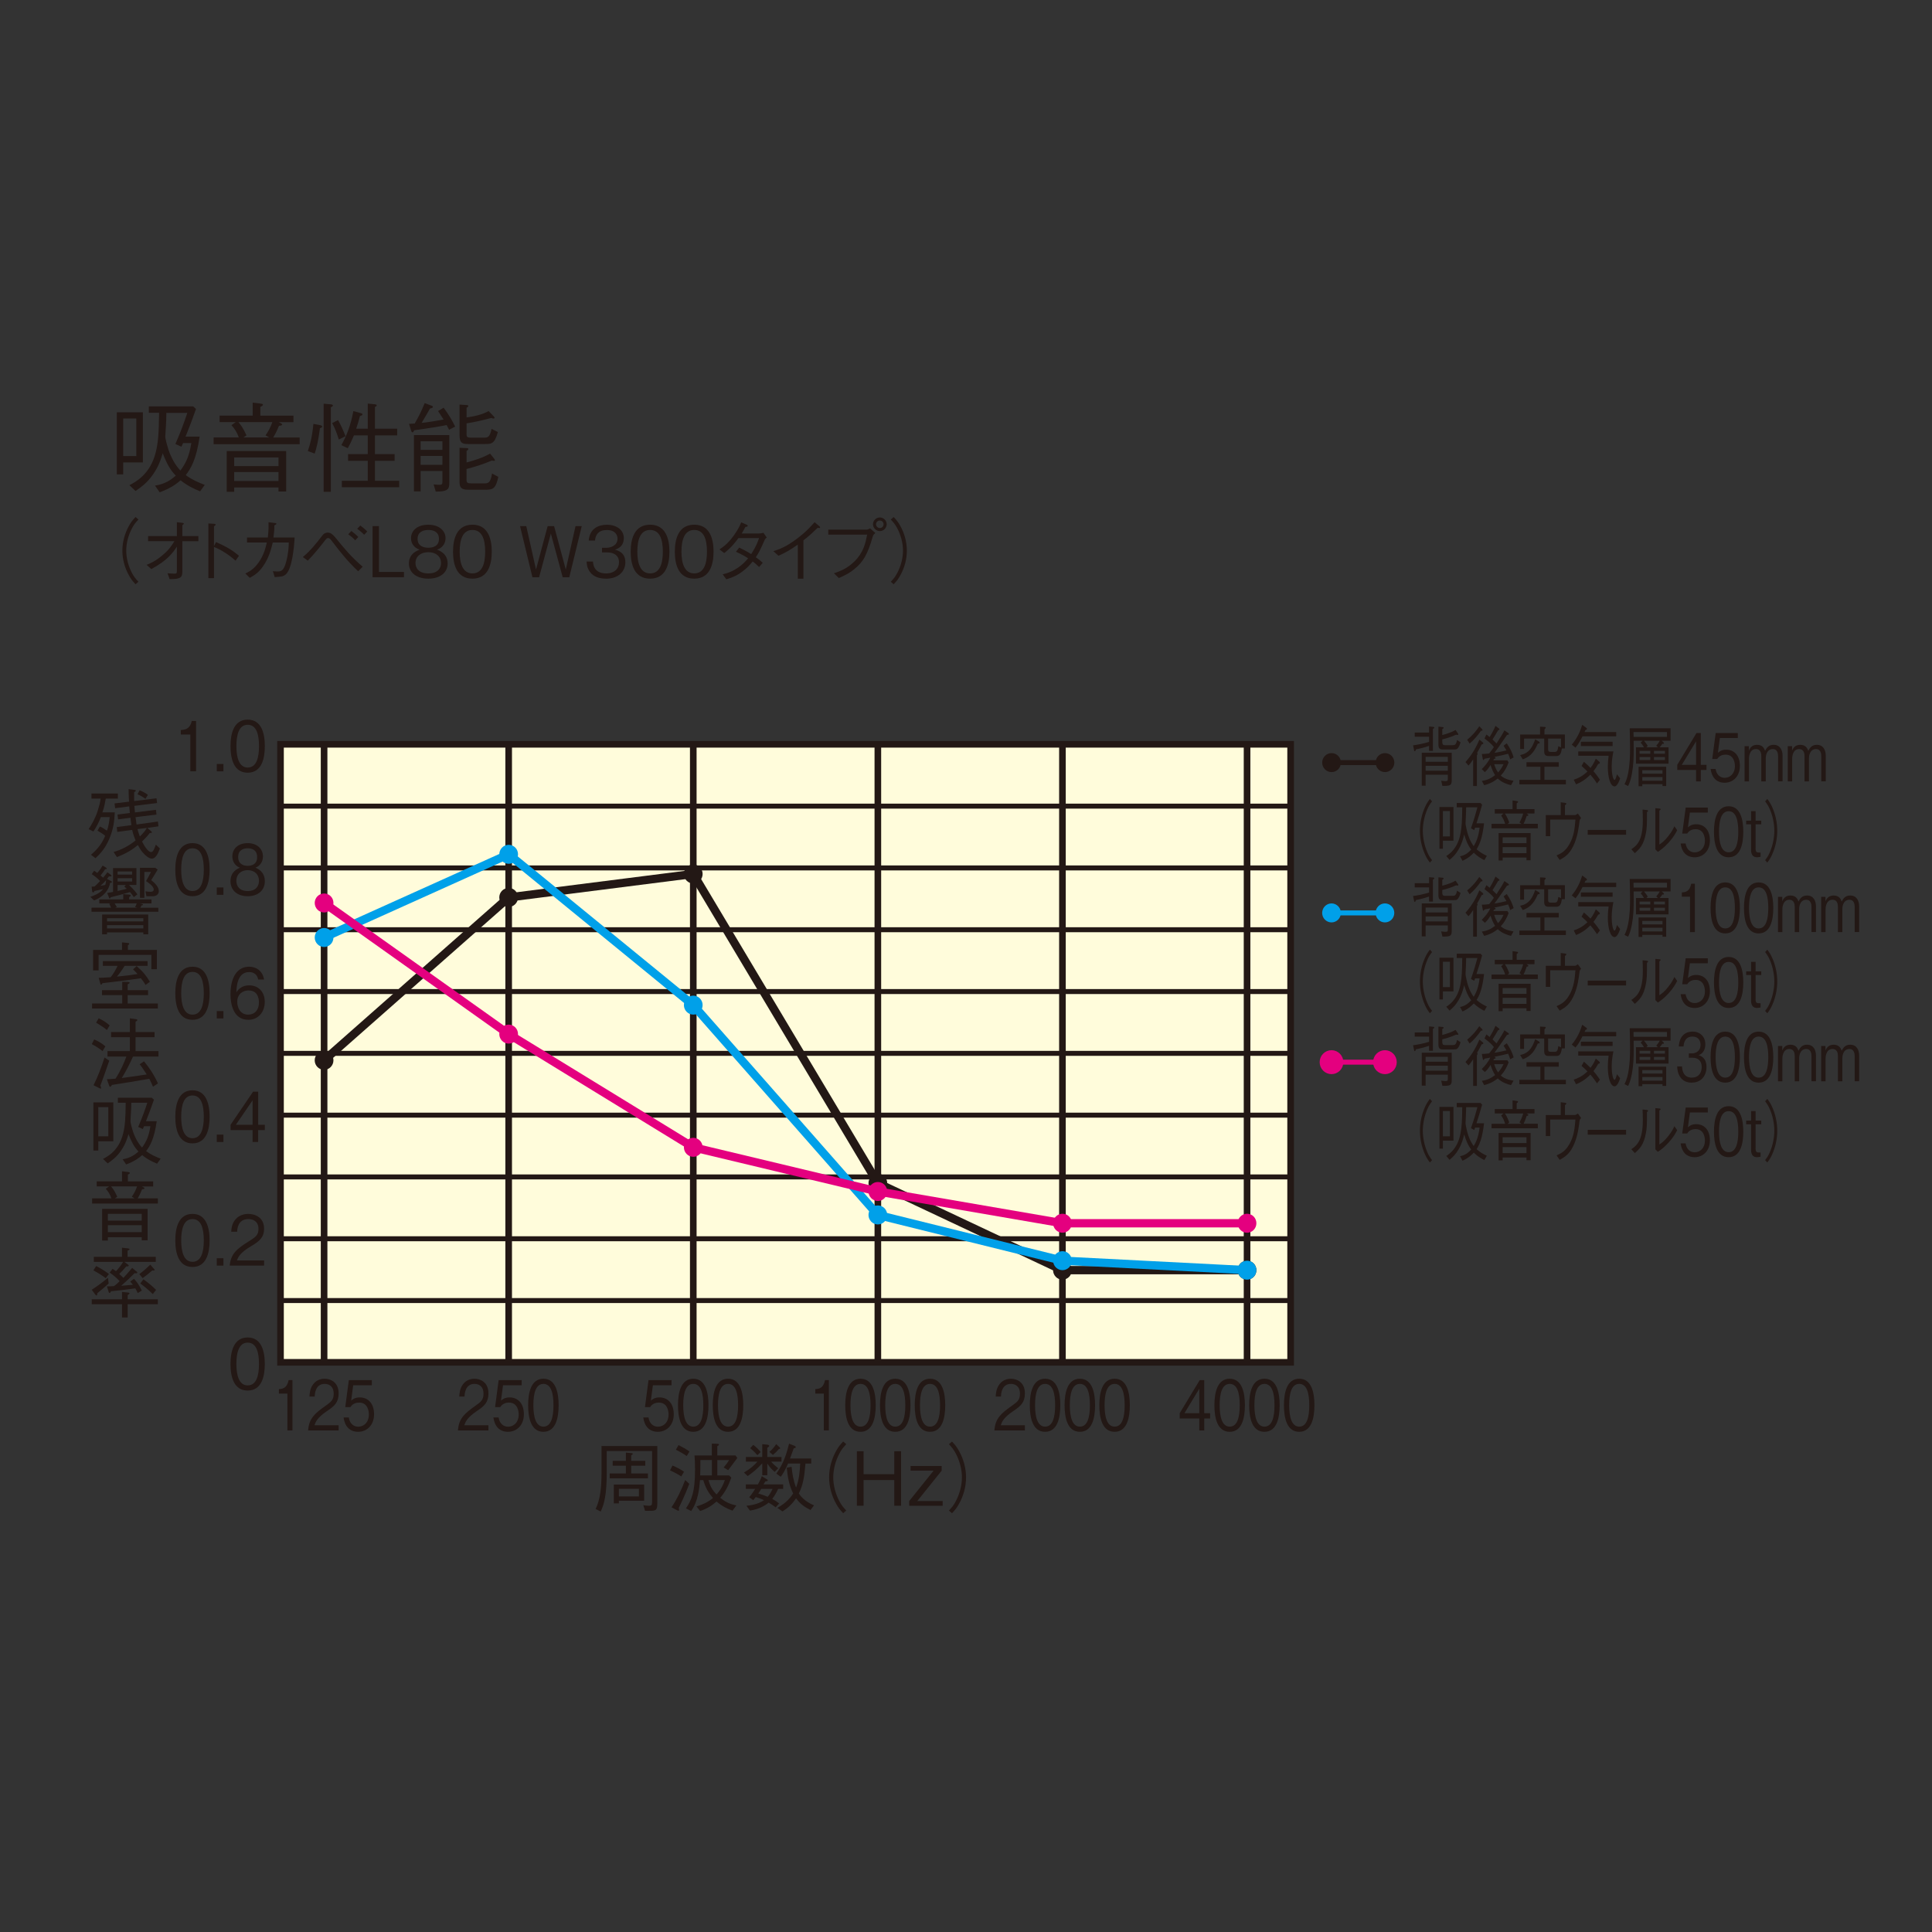 <?xml version="1.0" encoding="UTF-8"?>
<svg id="_レイヤー_1" data-name="レイヤー 1" xmlns="http://www.w3.org/2000/svg" width="800" height="800" xmlns:xlink="http://www.w3.org/1999/xlink" viewBox="0 0 800 800">
  <rect x="0" y="0" width="800" height="800" fill="#333333" stroke="none"/>
  <defs>
    <style>
      .cls-1, .cls-2, .cls-3, .cls-4, .cls-5, .cls-6, .cls-7, .cls-8 {
        fill: none;
      }

      .cls-9 {
        clip-path: url(#clippath);
      }

      .cls-10 {
        fill: #fffcdb;
      }

      .cls-11 {
        fill: #00a0e9;
      }

      .cls-12 {
        fill: #e4007f;
      }

      .cls-13 {
        fill: #231815;
      }

      .cls-2, .cls-3, .cls-4 {
        stroke-width: 2.06px;
      }

      .cls-2, .cls-6 {
        stroke: #e4007f;
      }

      .cls-3, .cls-7 {
        stroke: #00a0e9;
      }

      .cls-4, .cls-5, .cls-8 {
        stroke: #231815;
      }

      .cls-5 {
        stroke-width: 2.74px;
      }

      .cls-14 {
        clip-path: url(#clippath-1);
      }

      .cls-15 {
        clip-path: url(#clippath-4);
      }

      .cls-16 {
        clip-path: url(#clippath-3);
      }

      .cls-17 {
        clip-path: url(#clippath-2);
      }

      .cls-6, .cls-7, .cls-8 {
        stroke-width: 3.43px;
      }
    </style>
    <clipPath id="clippath">
      <rect class="cls-1" x="36.15" y="294.26" width="734.77" height="334.78"/>
    </clipPath>
    <clipPath id="clippath-1">
      <rect class="cls-1" x="36.15" y="294.26" width="734.77" height="334.78"/>
    </clipPath>
    <clipPath id="clippath-2">
      <rect class="cls-1" x="36.15" y="294.26" width="734.77" height="334.78"/>
    </clipPath>
    <clipPath id="clippath-3">
      <rect class="cls-1" x="36.15" y="294.26" width="734.77" height="334.78"/>
    </clipPath>
    <clipPath id="clippath-4">
      <rect class="cls-1" x="36.15" y="294.26" width="734.77" height="334.78"/>
    </clipPath>
  </defs>
  <g>
    <path class="cls-13" d="M51.02,191.5v4.93h-2.65v-25.69h10.8v20.75h-8.15Zm5.42-18.22h-5.42v15.57h5.42v-15.57Zm26.42,30.17c-2.53-1.02-5.42-2.41-8.07-4.57-1.59,1.39-4.08,3.3-8.68,4.97l-1.92-2.77c4.2-.61,6.81-2.57,8.6-4.12-2.65-2.77-3.83-5.34-5.42-9.26-.77,2.57-1.71,5.59-4.28,9.13-2.32,3.22-4.44,4.69-6.97,6.48l-2.53-2.41c2.61-1.35,8.64-4.53,10.89-13.58,1.06-4.2,1.3-8.32,1.39-16.39h-4.24v-2.65h18.35l1.18,1.06c-1.35,3.83-2.77,7.67-4.32,11.46h5.83c-1.43,9.7-3.67,13.21-5.75,15.94,2.61,1.92,5.46,3.14,7.87,4.04l-1.92,2.65Zm-7.05-19.98l-.69,1.51-2.49-1.14c2.45-5.63,3.63-8.97,4.93-12.88h-8.68c0,1.22,0,3.14-.37,8.64l-.08,1.22c-.04,.65,.94,4.28,1.3,5.34,1.75,5.1,3.96,7.58,4.97,8.68,2.37-3.18,3.71-6.2,4.53-11.38h-3.43Z"/>
    <path class="cls-13" d="M88.45,183.92v-2.77h10.44c-.82-2.28-1.71-3.59-3.06-5.1l1.79-1.26h-6.69v-2.69h13.7v-5.38l3.42,.41c.29,.04,.82,.12,.82,.45,0,.41-.61,.69-1.06,.9v3.63h13.7v2.69h-6.08l.9,.49c.29,.16,.49,.29,.49,.45,0,.53-1.06,.57-1.3,.57-.82,2-1.39,3.22-2.41,4.85h10.97v2.77h-35.63Zm26.87,19.61v-1.67h-18.35v1.79h-3.1v-16.88h24.63v16.76h-3.18Zm0-14.11h-18.35v3.59h18.35v-3.59Zm0,6.03h-18.35v3.71h18.35v-3.71Zm-16.63-20.67c.9,.98,1.88,2.24,3.38,5.5l-1.26,.86h10.64l-1.51-.86c1.14-1.63,2-3.14,2.85-5.5h-14.11Z"/>
    <path class="cls-13" d="M127.46,186.77c.94-2.73,1.75-5.59,2.32-11.25l2.77,.53c.2,.04,.86,.16,.86,.57,0,.16,0,.33-.94,.73-.69,5.38-1.39,8.11-2.16,10.48l-2.85-1.06Zm6.56-19.61l2.85,.25c.33,.04,.98,.08,.98,.53,0,.33-.49,.53-.86,.73v34.98h-2.98v-36.49Zm5.95,6.77c1.18,2.12,2.04,3.95,3.1,6.69l-2.77,1.39c-.9-2.89-1.63-4.73-2.77-6.81l2.45-1.26Zm12.31,3.59v-10.4l3.02,.29c.2,.04,.69,.08,.69,.45,0,.29-.25,.41-.73,.65v9.01h9.21v2.77h-9.21v7.75h8.15v2.77h-8.15v8.28h10.03v2.65h-23.73v-2.65h10.72v-8.28h-8.15v-2.77h8.15v-7.75h-5.71c-1.18,2.73-1.71,3.79-2.57,5.3l-2.65-1.26c2-3.59,3.79-7.79,4.97-14.11l2.98,.82c.53,.16,.77,.2,.77,.53,0,.45-.57,.57-1.02,.69-.65,2.41-.9,3.34-1.55,5.26h4.77Z"/>
    <path class="cls-13" d="M185.96,177.96c-.25-.45-.57-1.18-1.02-1.96-3.75,.77-7.34,1.3-13.41,2.16-.25,.49-.45,.86-.73,.86-.2,0-.37-.12-.57-.73l-.86-2.77c1.18-.08,1.63-.08,2.36-.16,2.04-3.63,2.57-4.69,4.12-8.44l2.73,1.02c.25,.08,.69,.24,.69,.53,0,.41-.61,.57-1.22,.69-.78,1.43-2.32,4.04-3.47,5.95,2.73-.29,4.85-.61,9.09-1.39-1.14-1.83-1.79-2.77-2.28-3.51l2.32-1.39c2.32,3.18,3.51,5.26,4.77,7.83l-2.53,1.3Zm-5.54,25.6l-.86-2.98c1.35,.12,1.79,.16,2.37,.16,1.26,0,1.26-.49,1.26-1.35v-4.36h-9.01v8.44h-2.77v-23.32h14.64v19.33c0,2.69,0,4.12-5.63,4.08Zm2.77-20.83h-9.01v3.55h9.01v-3.55Zm0,6.07h-9.01v3.67h9.01v-3.67Zm17.78-4.93h-6.93c-2.61,0-3.75-.37-3.75-3.67v-12.68l2.94,.2c.25,0,.69,.08,.69,.37,0,.37-.49,.65-.73,.77v4c2.81-.37,6.48-1.14,9.13-2.65l2.16,2.24c.12,.12,.29,.29,.29,.53,0,.29-.25,.33-.37,.33-.29,0-.82-.16-.98-.24-3.83,1.02-7.05,1.75-10.23,2.24v4.32c0,1.26,.12,1.59,1.92,1.59h5.42c1.43,0,2.28-.16,3.02-3.63l2.61,1.3c-1.34,4.97-2.77,4.97-5.18,4.97Zm.08,18.92h-6.85c-2.36,0-3.91-.29-3.91-3.02v-14.35l2.9,.12c.41,0,.73,.08,.73,.37,0,.37-.37,.57-.73,.82v4.77c3.38-.9,6.69-1.96,9.74-3.67l1.71,2.12c.25,.29,.29,.45,.29,.57,0,.33-.33,.33-.41,.33-.12,0-.24-.04-.82-.16-4.04,1.71-7.26,2.65-10.52,3.51v4.44c0,1.51,.65,1.51,2.24,1.51h5.18c1.35,0,2.53,0,3.14-4.08l2.61,1.39c-1.06,4.73-2.04,5.34-5.3,5.34Z"/>
  </g>
  <g>
    <path class="cls-13" d="M57.32,215.13c-1.13,1.22-1.77,1.94-2.61,3.51-1.54,2.87-2.44,6.24-2.44,9.37s.9,6.5,2.44,9.37c.84,1.57,1.48,2.29,2.61,3.51l-1.19,1.04c-1.16-1.25-1.86-2.06-2.73-3.66-1.77-3.16-2.73-6.76-2.73-10.27s.96-7.11,2.73-10.27c.87-1.6,1.57-2.41,2.73-3.65l1.19,1.04Z"/>
    <path class="cls-13" d="M73.24,226.36c-1.77,2.7-4.09,5.8-10.59,9.28l-1.94-1.74c1.59-.67,3.6-1.51,6.38-3.83,3.05-2.52,4.12-4.35,5.11-5.98h-10.88v-2.12h11.92v-5.74l2.41,.29c.23,.03,.46,.15,.46,.32,0,.15-.06,.2-.61,.64v4.5h6.64v2.12h-6.64v12.76c0,2.52-1.22,2.96-5.28,2.93l-.84-2.41c.9,.09,2.2,.15,2.76,.15,.96,0,1.1-.12,1.1-1.22v-9.95Z"/>
    <path class="cls-13" d="M89.45,224.47c4.93,2.15,6.88,3.51,9.51,5.66l-1.42,2.03c-.87-.75-1.97-1.74-3.97-3.05-2.32-1.54-3.65-2.09-4.96-2.61v12.91h-2.32v-22.65l2.2,.12c.15,0,.81,.03,.81,.41,0,.17-.23,.32-.7,.64v8.21l.84-1.65Z"/>
    <path class="cls-13" d="M110.91,222.56c.35-3.19,.32-5.05,.29-6.32l2.79,.35c.2,.03,.46,.06,.46,.29,0,.12,0,.26-.84,.67,0,1.89-.12,3.07-.38,5.02h8.76c-.12,2.12-.32,5.89-1.33,10.21-.17,.75-.93,3.94-2.44,5.16-.93,.78-2,.87-4.47,1.04l-.75-2.49c.49,.09,.9,.15,1.8,.15,1.39,0,2.67,0,3.71-4.09,.96-3.68,1.02-6.15,1.07-7.92h-6.64c-.58,2.41-1.28,5.4-3.25,8.67-2.26,3.71-4.18,4.79-6.27,5.98l-1.83-1.8c1.65-.81,3.48-1.71,5.57-4.67,2.06-2.96,2.78-5.86,3.33-8.18h-8.21v-2.06h8.62Z"/>
    <path class="cls-13" d="M125.41,230.65c1.16-.99,2.93-2.44,6.06-6.35,.38-.46,2.12-2.76,2.38-3.02,.41-.41,1.13-.75,1.86-.75,1.19,0,2.15,.81,3.22,2.12,3.68,4.53,6.53,8.01,11.25,12.01l-1.88,1.89c-4.53-4.29-7.05-7.54-10.65-12.21-.75-1.02-1.16-1.54-1.77-1.54-.55,0-.67,.15-1.68,1.45-.96,1.25-4.12,5.25-6.76,7.92l-2.03-1.51Zm21.67-6.93c-.84-.93-1.97-1.86-2.87-2.49l1.28-1.36c.93,.67,2,1.57,2.87,2.49l-1.28,1.36Zm3.71-2.29c-.96-.99-2.06-1.89-2.87-2.49l1.28-1.33c.73,.52,1.92,1.48,2.87,2.49l-1.28,1.33Z"/>
    <path class="cls-13" d="M154.27,239.03v-21.18h2.64v18.97h10.36v2.2h-13Z"/>
    <path class="cls-13" d="M177.35,239.61c-5.19,0-8.03-2.76-8.03-6.29,0-4.09,3.42-5.34,4.44-5.71-2.29-.73-3.57-2.61-3.57-4.73,0-3.13,2.55-5.6,7.16-5.6s7.14,2.58,7.14,5.6c0,2.06-1.22,3.97-3.54,4.73,1.01,.38,4.41,1.62,4.41,5.71,0,3.63-2.93,6.29-8.01,6.29Zm0-10.96c-3.1,0-5.31,1.74-5.31,4.5,0,2.09,1.39,4.29,5.31,4.29s5.28-2.2,5.28-4.29c0-2.61-2-4.5-5.28-4.5Zm0-9.2c-2.06,0-4.44,.75-4.44,3.68s2.41,3.68,4.44,3.68,4.41-.7,4.41-3.68-2.38-3.68-4.41-3.68Z"/>
    <path class="cls-13" d="M195.62,239.61c-6.5,0-8.03-5.83-8.03-11.17s1.54-11.17,8.03-11.17,8.01,5.89,8.01,11.17-1.51,11.17-8.01,11.17Zm0-20.16c-4.15,0-5.28,4.23-5.28,8.99s1.22,8.99,5.28,8.99,5.28-4.06,5.28-8.99-1.19-8.99-5.28-8.99Z"/>
    <path class="cls-13" d="M235.73,239.03h-2.73l-4.9-18.1-4.87,18.1h-2.76l-5.13-21.18h2.58l4.03,17.98,4.82-17.98h2.67l4.84,17.98,4.03-17.98h2.58l-5.16,21.18Z"/>
    <path class="cls-13" d="M250.89,239.61c-2.44,0-5.08-.61-6.67-2.87-1.16-1.62-1.25-3.13-1.33-4.23h2.64c.09,1.1,.35,4.93,5.42,4.93,3.57,0,5.37-2.06,5.37-4.64,0-3.07-2.55-4.06-4.81-4.06h-2.23v-1.91h1.89c1.62,0,4.53-.9,4.53-3.71,0-1.62-.93-3.65-4.47-3.65-1.39,0-2.84,.35-3.77,1.45-.87,1.04-.99,2.09-1.07,2.9h-2.61c.41-5.13,4.23-6.53,7.48-6.53,4.24,0,7.05,2.26,7.05,5.54,0,3.6-2.78,4.5-3.68,4.79,1.19,.32,4.32,1.1,4.32,5.22,0,3.77-2.93,6.79-8.04,6.79Z"/>
    <path class="cls-13" d="M269.19,239.61c-6.5,0-8.03-5.83-8.03-11.17s1.54-11.17,8.03-11.17,8.01,5.89,8.01,11.17-1.51,11.17-8.01,11.17Zm0-20.16c-4.15,0-5.28,4.23-5.28,8.99s1.22,8.99,5.28,8.99,5.28-4.06,5.28-8.99-1.19-8.99-5.28-8.99Z"/>
    <path class="cls-13" d="M287.46,239.61c-6.5,0-8.03-5.83-8.03-11.17s1.54-11.17,8.03-11.17,8.01,5.89,8.01,11.17-1.51,11.17-8.01,11.17Zm0-20.16c-4.15,0-5.28,4.23-5.28,8.99s1.22,8.99,5.28,8.99,5.28-4.06,5.28-8.99-1.19-8.99-5.28-8.99Z"/>
    <path class="cls-13" d="M317.51,222.56c-.52,.44-.58,.52-.75,.75-2.15,4.81-2.55,5.57-3.8,7.43,1.02,.7,1.94,1.42,2.87,2.32l-1.51,1.74c-1.25-1.22-1.86-1.74-2.64-2.32-1.02,1.25-2.29,2.78-4.64,4.44-2.55,1.83-4.52,2.41-6.29,2.96l-1.51-2.06c1.51-.38,3.31-.84,5.74-2.38,2.44-1.51,3.71-2.99,4.81-4.26-1.54-.99-2.73-1.65-5.05-2.7l1.36-1.74c2.7,1.31,4.15,2.2,4.96,2.7,2-3.1,2.76-5.16,3.25-6.64h-8.53c-2.73,3.71-4.58,5.19-5.89,6.21l-1.97-1.51c1.83-1.25,3.57-2.47,6-5.86,1.94-2.7,2.58-4.35,2.99-5.34l2.26,.96c.35,.15,.46,.38,.46,.49,0,.32-.73,.44-.99,.46-.41,.84-.52,1.02-1.51,2.7h7.11c.49,0,1.39-.15,1.88-.29l1.36,1.94Z"/>
    <path class="cls-13" d="M330.35,239.64v-14.13c-3.39,2.38-5.48,3.54-8.01,4.61l-2.12-1.89c2.55-.84,5.08-1.65,9.54-4.99,4.03-2.99,6.03-5.31,7.54-7.02l1.97,1.68c.12,.06,.32,.29,.32,.52,0,.12-.03,.23-.35,.23-.2,0-.32-.03-.67-.09-2.44,2.32-3.25,3.13-5.89,5.19v15.87h-2.35Z"/>
    <path class="cls-13" d="M342.97,221.37v-2.06h16.01c.23,0,.7-.2,1.3-.52l2.18,1.89c-.72,.73-.81,.78-.99,1.22-2.23,7.83-4.06,10.76-7.74,13.78-1.77,1.45-3.13,2.23-6.38,3.68l-2.03-1.97c2.41-.84,5.48-1.91,8.56-4.99,3.74-3.74,4.5-7.51,5.19-11.02h-16.1Zm18.51-4.29c0-1.6,1.36-2.81,2.87-2.81s2.81,1.28,2.81,2.81-1.28,2.84-2.81,2.84-2.87-1.28-2.87-2.84Zm4.38,0c0-.9-.7-1.54-1.54-1.54-.78,0-1.57,.61-1.57,1.54,0,.84,.67,1.57,1.6,1.57,.84,0,1.51-.7,1.51-1.57Z"/>
    <path class="cls-13" d="M368.86,240.89c1.13-1.22,1.77-1.94,2.61-3.51,1.54-2.87,2.44-6.24,2.44-9.37s-.9-6.5-2.44-9.37c-.84-1.57-1.48-2.29-2.61-3.51l1.19-1.04c1.16,1.25,1.86,2.06,2.73,3.65,1.77,3.16,2.73,6.76,2.73,10.27s-.96,7.11-2.73,10.27c-.87,1.6-1.57,2.41-2.73,3.66l-1.19-1.04Z"/>
  </g>
  <g>
    <rect class="cls-10" x="116.15" y="308.2" width="418.27" height="255.91"/>
    <rect class="cls-5" x="116.15" y="308.2" width="418.27" height="255.91"/>
    <path class="cls-4" d="M116.15,538.53h418.27m-418.27-25.59h418.27m-418.27-25.6h418.27m-418.27-25.58h418.27m-418.27-25.59h418.27m-418.27-25.59h418.27m-418.27-25.6h418.27m-418.27-25.59h418.27m-418.27-25.59h418.27"/>
    <path class="cls-5" d="M439.93,564.1v-255.91m-76.43,255.91v-255.91m-76.43,255.91v-255.91m-76.44,255.91v-255.91m-76.43,255.91v-255.91m382.18,255.91v-255.91"/>
    <path class="cls-13" d="M102.56,575.8c-5.76,0-7.12-5.74-7.12-10.99s1.36-10.99,7.12-10.99,7.09,5.8,7.09,10.99-1.34,10.99-7.09,10.99Zm0-19.84c-3.67,0-4.68,4.17-4.68,8.85s1.08,8.85,4.68,8.85,4.68-4,4.68-8.85-1.05-8.85-4.68-8.85Z"/>
    <g>
      <path class="cls-13" d="M79.71,524.63c-5.76,0-7.12-5.74-7.12-10.99s1.36-10.99,7.12-10.99,7.09,5.8,7.09,10.99-1.34,10.99-7.09,10.99Zm0-19.84c-3.67,0-4.68,4.17-4.68,8.85s1.08,8.85,4.68,8.85,4.68-4,4.68-8.85-1.05-8.85-4.68-8.85Z"/>
      <path class="cls-13" d="M89.76,524.06v-3.05h2.75v3.05h-2.75Z"/>
      <path class="cls-13" d="M95.13,524.06c.39-4.97,3.13-7.05,7.84-10.02,2.8-1.77,4.06-2.54,4.06-5.17,0-3.28-2.42-4.08-4.16-4.08-4.42,0-4.62,4.14-4.68,5.25h-2.44c.08-1.2,.18-3.23,1.67-5.02,1.77-2.2,4.47-2.37,5.4-2.37,2.67,0,6.53,1.37,6.53,6.08,0,3.68-1.93,5.25-5.37,7.28-4.73,2.8-5.37,4.6-5.88,5.91h11.25v2.14h-14.21Z"/>
    </g>
    <g>
      <path class="cls-13" d="M79.71,473.45c-5.76,0-7.12-5.74-7.12-10.99s1.36-10.99,7.12-10.99,7.09,5.8,7.09,10.99-1.34,10.99-7.09,10.99Zm0-19.84c-3.67,0-4.68,4.17-4.68,8.85s1.08,8.85,4.68,8.85,4.68-4,4.68-8.85-1.05-8.85-4.68-8.85Z"/>
      <path class="cls-13" d="M89.76,472.88v-3.05h2.75v3.05h-2.75Z"/>
      <path class="cls-13" d="M106.9,467.94v4.94h-2.31v-4.94h-9.12v-2.2l9.33-13.7h2.11v13.7h2.75v2.2h-2.75Zm-2.31-12.33l-6.91,10.13h6.91v-10.13Z"/>
    </g>
    <g>
      <path class="cls-13" d="M79.71,422.28c-5.76,0-7.12-5.74-7.12-10.99s1.36-10.99,7.12-10.99,7.09,5.8,7.09,10.99-1.34,10.99-7.09,10.99Zm0-19.84c-3.67,0-4.68,4.17-4.68,8.85s1.08,8.85,4.68,8.85,4.68-4,4.68-8.85-1.05-8.85-4.68-8.85Z"/>
      <path class="cls-13" d="M89.76,421.71v-3.05h2.75v3.05h-2.75Z"/>
      <path class="cls-13" d="M102.84,422.28c-6.42,0-7.4-6.91-7.4-10.54,0-7.42,3.03-11.45,7.71-11.45,2.42,0,5.5,1.26,6.19,5.31h-2.42c-.18-.8-.72-3.08-3.78-3.08-4.96,0-5.19,6.25-5.27,8.37,.95-1.48,2.54-2.88,5.34-2.88,3.37,0,6.42,2.28,6.42,6.85,0,4.14-2.62,7.42-6.81,7.42Zm3.47-10.59c-.8-1.17-2.13-1.57-3.42-1.57-2.36,0-4.65,1.51-4.65,4.71,0,2.11,1.03,5.31,4.52,5.31,2.67,0,4.47-1.91,4.47-5.05,0-.94-.18-2.31-.92-3.4Z"/>
    </g>
    <g>
      <path class="cls-13" d="M79.71,371.1c-5.76,0-7.12-5.74-7.12-10.99s1.36-10.99,7.12-10.99,7.09,5.8,7.09,10.99-1.34,10.99-7.09,10.99Zm0-19.84c-3.67,0-4.68,4.17-4.68,8.85s1.08,8.85,4.68,8.85,4.68-4,4.68-8.85-1.05-8.85-4.68-8.85Z"/>
      <path class="cls-13" d="M89.76,370.53v-3.05h2.75v3.05h-2.75Z"/>
      <path class="cls-13" d="M102.56,371.1c-4.6,0-7.12-2.71-7.12-6.19,0-4.03,3.03-5.25,3.93-5.62-2.03-.71-3.16-2.57-3.16-4.65,0-3.08,2.26-5.51,6.35-5.51s6.32,2.54,6.32,5.51c0,2.03-1.08,3.91-3.13,4.65,.9,.37,3.91,1.6,3.91,5.62,0,3.57-2.6,6.19-7.09,6.19Zm0-10.79c-2.75,0-4.7,1.71-4.7,4.43,0,2.06,1.23,4.23,4.7,4.23s4.68-2.17,4.68-4.23c0-2.57-1.77-4.43-4.68-4.43Zm0-9.05c-1.82,0-3.93,.74-3.93,3.63s2.13,3.63,3.93,3.63,3.91-.69,3.91-3.63-2.11-3.63-3.91-3.63Z"/>
    </g>
    <g class="cls-9">
      <g>
        <path class="cls-13" d="M78.82,319.39v-15.25h-3.96v-1.86c1.67-.11,3.75-.26,4.55-3.74h1.77v20.84h-2.36Z"/>
        <path class="cls-13" d="M89.77,319.39v-3.05h2.75v3.05h-2.75Z"/>
        <path class="cls-13" d="M102.57,319.96c-5.76,0-7.12-5.74-7.12-10.99s1.36-10.99,7.12-10.99,7.09,5.8,7.09,10.99-1.34,10.99-7.09,10.99Zm0-19.84c-3.67,0-4.68,4.17-4.68,8.85s1.08,8.85,4.68,8.85,4.68-4,4.68-8.85-1.05-8.85-4.68-8.85Z"/>
      </g>
    </g>
    <g>
      <path class="cls-13" d="M119,592.31v-15.25h-3.52v-1.86c1.49-.11,3.33-.26,4.04-3.74h1.58v20.84h-2.1Z"/>
      <path class="cls-13" d="M127.59,592.31c.34-4.97,2.79-7.05,6.97-10.02,2.49-1.77,3.61-2.54,3.61-5.17,0-3.28-2.15-4.08-3.7-4.08-3.93,0-4.11,4.14-4.16,5.25h-2.17c.07-1.2,.16-3.23,1.48-5.02,1.58-2.2,3.97-2.37,4.8-2.37,2.38,0,5.8,1.37,5.8,6.08,0,3.68-1.71,5.25-4.77,7.28-4.2,2.8-4.77,4.6-5.23,5.91h10v2.14h-12.63Z"/>
      <path class="cls-13" d="M148.31,592.88c-3.61,0-5.55-2.37-6.05-5.94h2.17c.34,2.48,1.99,3.83,3.88,3.83,2.35,0,4.43-1.77,4.43-5.11,0-.97-.27-4.88-4.04-4.88-1.03,0-2.65,.31-3.59,1.88h-2.15l1.48-11.19h9.53v2.14h-7.72l-.84,6.37c.59-.51,1.55-1.34,3.56-1.34,3.4,0,5.92,2.43,5.92,6.99s-3.04,7.25-6.58,7.25Z"/>
    </g>
    <g>
      <path class="cls-13" d="M189.63,592.31c.34-4.97,2.79-7.05,6.97-10.02,2.49-1.77,3.61-2.54,3.61-5.17,0-3.28-2.15-4.08-3.7-4.08-3.93,0-4.11,4.14-4.16,5.25h-2.17c.07-1.2,.16-3.23,1.48-5.02,1.58-2.2,3.97-2.37,4.8-2.37,2.38,0,5.8,1.37,5.8,6.08,0,3.68-1.71,5.25-4.77,7.28-4.2,2.8-4.77,4.6-5.23,5.91h10v2.14h-12.63Z"/>
      <path class="cls-13" d="M210.35,592.88c-3.61,0-5.55-2.37-6.05-5.94h2.17c.34,2.48,1.99,3.83,3.88,3.83,2.35,0,4.43-1.77,4.43-5.11,0-.97-.27-4.88-4.04-4.88-1.03,0-2.65,.31-3.59,1.88h-2.15l1.48-11.19h9.53v2.14h-7.72l-.84,6.37c.59-.51,1.55-1.34,3.56-1.34,3.4,0,5.92,2.43,5.92,6.99s-3.04,7.25-6.58,7.25Z"/>
      <path class="cls-13" d="M225.02,592.88c-5.12,0-6.33-5.74-6.33-10.99s1.21-10.99,6.33-10.99,6.3,5.8,6.3,10.99-1.19,10.99-6.3,10.99Zm0-19.84c-3.27,0-4.16,4.17-4.16,8.85s.96,8.85,4.16,8.85,4.16-4,4.16-8.85-.94-8.85-4.16-8.85Z"/>
    </g>
    <g>
      <path class="cls-13" d="M272.41,592.88c-3.61,0-5.55-2.37-6.05-5.94h2.17c.34,2.48,1.99,3.83,3.88,3.83,2.35,0,4.43-1.77,4.43-5.11,0-.97-.27-4.88-4.04-4.88-1.03,0-2.65,.31-3.59,1.88h-2.15l1.48-11.19h9.53v2.14h-7.72l-.84,6.37c.59-.51,1.55-1.34,3.56-1.34,3.4,0,5.92,2.43,5.92,6.99s-3.04,7.25-6.58,7.25Z"/>
      <path class="cls-13" d="M287.07,592.88c-5.12,0-6.33-5.74-6.33-10.99s1.21-10.99,6.33-10.99,6.3,5.8,6.3,10.99-1.19,10.99-6.3,10.99Zm0-19.84c-3.27,0-4.16,4.17-4.16,8.85s.96,8.85,4.16,8.85,4.16-4,4.16-8.85-.94-8.85-4.16-8.85Z"/>
      <path class="cls-13" d="M301.47,592.88c-5.12,0-6.33-5.74-6.33-10.99s1.21-10.99,6.33-10.99,6.3,5.8,6.3,10.99-1.19,10.99-6.3,10.99Zm0-19.84c-3.27,0-4.16,4.17-4.16,8.85s.96,8.85,4.16,8.85,4.16-4,4.16-8.85-.94-8.85-4.16-8.85Z"/>
    </g>
    <g>
      <path class="cls-13" d="M341.12,592.31v-15.25h-3.52v-1.86c1.49-.11,3.33-.26,4.04-3.74h1.58v20.84h-2.1Z"/>
      <path class="cls-13" d="M356.32,592.88c-5.12,0-6.33-5.74-6.33-10.99s1.21-10.99,6.33-10.99,6.3,5.8,6.3,10.99-1.19,10.99-6.3,10.99Zm0-19.84c-3.27,0-4.16,4.17-4.16,8.85s.96,8.85,4.16,8.85,4.16-4,4.16-8.85-.94-8.85-4.16-8.85Z"/>
      <path class="cls-13" d="M370.71,592.88c-5.12,0-6.33-5.74-6.33-10.99s1.21-10.99,6.33-10.99,6.3,5.8,6.3,10.99-1.19,10.99-6.3,10.99Zm0-19.84c-3.27,0-4.16,4.17-4.16,8.85s.96,8.85,4.16,8.85,4.16-4,4.16-8.85-.94-8.85-4.16-8.85Z"/>
      <path class="cls-13" d="M385.1,592.88c-5.12,0-6.33-5.74-6.33-10.99s1.21-10.99,6.33-10.99,6.3,5.8,6.3,10.99-1.19,10.99-6.3,10.99Zm0-19.84c-3.27,0-4.16,4.17-4.16,8.85s.96,8.85,4.16,8.85,4.16-4,4.16-8.85-.94-8.85-4.16-8.85Z"/>
    </g>
    <g>
      <path class="cls-13" d="M411.76,592.31c.34-4.97,2.79-7.05,6.97-10.02,2.49-1.77,3.61-2.54,3.61-5.17,0-3.28-2.15-4.08-3.7-4.08-3.93,0-4.11,4.14-4.16,5.25h-2.17c.07-1.2,.16-3.23,1.48-5.02,1.58-2.2,3.97-2.37,4.8-2.37,2.38,0,5.8,1.37,5.8,6.08,0,3.68-1.71,5.25-4.77,7.28-4.2,2.8-4.77,4.6-5.23,5.91h10v2.14h-12.63Z"/>
      <path class="cls-13" d="M432.75,592.88c-5.12,0-6.33-5.74-6.33-10.99s1.21-10.99,6.33-10.99,6.3,5.8,6.3,10.99-1.19,10.99-6.3,10.99Zm0-19.84c-3.27,0-4.16,4.17-4.16,8.85s.96,8.85,4.16,8.85,4.16-4,4.16-8.85-.94-8.85-4.16-8.85Z"/>
      <path class="cls-13" d="M447.15,592.88c-5.12,0-6.33-5.74-6.33-10.99s1.21-10.99,6.33-10.99,6.3,5.8,6.3,10.99-1.19,10.99-6.3,10.99Zm0-19.84c-3.27,0-4.16,4.17-4.16,8.85s.96,8.85,4.16,8.85,4.16-4,4.16-8.85-.94-8.85-4.16-8.85Z"/>
      <path class="cls-13" d="M461.54,592.88c-5.12,0-6.33-5.74-6.33-10.99s1.21-10.99,6.33-10.99,6.3,5.8,6.3,10.99-1.19,10.99-6.3,10.99Zm0-19.84c-3.27,0-4.16,4.17-4.16,8.85s.96,8.85,4.16,8.85,4.16-4,4.16-8.85-.94-8.85-4.16-8.85Z"/>
    </g>
    <g>
      <path class="cls-13" d="M498.66,587.37v4.94h-2.06v-4.94h-8.11v-2.2l8.29-13.7h1.87v13.7h2.44v2.2h-2.44Zm-2.06-12.33l-6.14,10.13h6.14v-10.13Z"/>
      <path class="cls-13" d="M509.19,592.88c-5.12,0-6.33-5.74-6.33-10.99s1.21-10.99,6.33-10.99,6.3,5.8,6.3,10.99-1.19,10.99-6.3,10.99Zm0-19.84c-3.27,0-4.16,4.17-4.16,8.85s.96,8.85,4.16,8.85,4.16-4,4.16-8.85-.94-8.85-4.16-8.85Z"/>
      <path class="cls-13" d="M523.58,592.88c-5.12,0-6.33-5.74-6.33-10.99s1.21-10.99,6.33-10.99,6.3,5.8,6.3,10.99-1.19,10.99-6.3,10.99Zm0-19.84c-3.27,0-4.16,4.17-4.16,8.85s.96,8.85,4.16,8.85,4.16-4,4.16-8.85-.94-8.85-4.16-8.85Z"/>
      <path class="cls-13" d="M537.98,592.88c-5.12,0-6.33-5.74-6.33-10.99s1.21-10.99,6.33-10.99,6.3,5.8,6.3,10.99-1.19,10.99-6.3,10.99Zm0-19.84c-3.27,0-4.16,4.17-4.16,8.85s.96,8.85,4.16,8.85,4.16-4,4.16-8.85-.94-8.85-4.16-8.85Z"/>
    </g>
    <g class="cls-14">
      <path class="cls-13" d="M37.68,353.95c1.4-1.23,4.27-3.77,5.86-7.85-.59-.57-1.5-1.17-3.18-2.15l1-1.71c1,.44,1.81,.92,2.9,1.71,.65-1.46,1-3.93,1.15-5.6h-3.65c-.72,1.96-1.87,4.18-3.09,5.95l-1.96-.98c1.31-2.03,2.71-4.37,3.71-7.47,.53-1.68,1.03-3.39,1.25-5.16h-3.8v-2.12h10.94v2.12h-5.02c-.16,.92-.56,3.51-1.4,5.7h5.14c-.16,3.42-.5,6.68-2.15,10.67-1.71,4.15-3.74,6.33-5.83,8.3l-1.87-1.39Zm28.52-2.63c-.59,1.58-1.53,4.21-3.34,4.21-1.09,0-2.62-1.17-3.83-2.63-.84-.98-1.31-1.84-1.93-2.98-2.03,1.68-4.39,3.32-8.67,4.97l-1.4-2.09c3.37-.98,6.27-2.5,9.1-4.78-.65-1.61-1.03-2.75-1.4-4.37l-6.17,.82-.22-1.99,6.08-.82c-.06-.41-.28-1.77-.41-3.04l-5.11,.67-.25-2,5.11-.66c-.03-.41-.22-2.31-.25-2.72l-5.83,.76-.25-1.99,6.02-.73c-.19-2.37-.19-4.27-.19-5.19l2.53,.32c.19,.03,.44,.06,.44,.28,0,.25-.34,.48-.69,.7v3.64l9.26-1.14,.25,1.96-9.42,1.17c.03,.41,.19,2.31,.25,2.72l8.7-1.08,.22,1.96-8.67,1.08c.19,1.61,.22,1.8,.41,3.04l8.85-1.23,.22,1.99-4.61,.67,1.71,1.46c.12,.13,.19,.22,.19,.32,0,.22-.19,.32-.9,.32-1.03,1.42-2.56,2.88-3.18,3.51,.62,1.2,2.31,4.37,3.74,4.37,.62,0,.93-.6,1.18-1.11,.31-.66,.69-1.65,.81-1.96l1.65,1.58Zm-8.39-24.09c.93,.38,2.24,.98,3.43,1.9l-1,1.65c-1.22-.89-2.34-1.49-3.3-1.87l.87-1.68Zm-.87,16.08c.09,.47,.34,1.39,.97,3.07,1.59-1.58,2.31-2.56,2.93-3.55l-3.9,.48Z"/>
      <path class="cls-13" d="M45.6,365.57c-.53,2.98-2.74,5.79-6.64,7.28l-1.56-1.49c.94-.32,3.77-1.23,5.3-3.2-1.09,.25-2.87,.63-3.62,.79-.09,.29-.19,.57-.5,.57-.34,0-.41-.41-.44-.6l-.19-1.77c.34-.03,.75-.03,1.25-.09,.41-.38,1.25-1.17,2.25-2.25-1.28-1.3-2.28-2.06-3.46-2.85l.97-1.39c.34,.22,.78,.48,1.31,.89,1.09-1.23,1.75-2.22,2.24-3.04l1.4,.85c.12,.1,.31,.19,.31,.38,0,.25-.37,.25-.69,.25-.53,.85-1,1.52-1.9,2.63,.41,.32,.72,.6,1.06,.92,.87-1.01,1.34-1.65,1.78-2.25l1.4,1.01c.19,.13,.31,.25,.31,.41,0,.35-.41,.32-1.06,.25-.28,.41-.44,.63-.81,1.08l1.59,.82c.37,.19,.47,.29,.47,.44,0,.35-.47,.35-.78,.35Zm-7.7,11.94v-1.65h8.1c-.31-.76-.56-1.23-.78-1.61l.56-.19h-4.65v-1.65h9.91v-2.15l2.43,.19c.22,.03,.65,.03,.65,.35,0,.25-.37,.51-.65,.7v.92h9.26v1.65h-4.89l1.03,.22c.19,.03,.34,.19,.34,.32,0,.22-.31,.28-.62,.32-.22,.44-.31,.63-.53,.95h7.51v1.65h-27.68Zm3.68-10.7c1.34-.25,1.5-.25,2-.38,.25-.79,.31-1.27,.34-1.96-.81,.89-1.25,1.36-2.34,2.34Zm17.77,20.07v-.79h-15.03v.79h-2.03v-8.2h19.08v8.2h-2.03Zm0-6.65h-15.03v1.3h15.03v-1.3Zm0,2.85h-15.03v1.36h15.03v-1.36Zm-3.93-11.59c-.37-.57-.78-1.17-1.59-2.09-3.65,1.04-4.74,1.33-8.01,2.15-.03,.16-.12,.47-.37,.47-.12,0-.19-.06-.25-.22l-.81-2.03c1.15-.22,1.75-.32,2.43-.44v-9.88h9.66v7h-3.05c2,1.87,2.93,3.17,3.46,3.89l-1.46,1.14Zm.5,4.12c.31-.54,.53-1.04,.69-1.55h-9.13c.41,.67,.53,.85,.9,1.55l-.75,.25h9.38l-1.09-.25Zm-1.21-14.75h-6.02v1.3h6.02v-1.3Zm0,2.79h-6.02v1.36h6.02v-1.36Zm-3.24,3.48l.65-.67h-3.43v2.47c1.62-.35,2.15-.48,3.8-.92-.47-.41-.65-.57-1.03-.89Zm11.6,3.99h-2.43l-.41-2.06c.5,.1,1.18,.22,2.06,.22,.25,0,1.37,0,1.37-.95,0-1.39-2.37-2.94-3.18-3.48,.87-1.52,1.18-2.12,2.03-3.8h-2.74v10.73h-1.81v-12.44h6.33l1,.73c-1.34,2.28-2.03,3.36-2.68,4.37,1.5,1.17,3.15,2.82,3.15,4.53s-1.5,2.15-2.68,2.15Z"/>
      <path class="cls-13" d="M50.62,406.55l2.43,.06c.59,.03,.65,.29,.65,.35,0,.19-.5,.44-.84,.63v2.41h8.45v2.06h-8.45v3.48h12.5v2.06h-27.25v-2.06h12.5v-3.48h-8.39v-2.06h8.39v-3.45Zm-.09-16.34l2.4,.25c.25,.03,.59,.06,.59,.38,0,.22-.16,.32-.56,.51v1.99h12v8.01h-2.28v-5.95h-21.85v6.43h-2.28v-8.49h11.97v-3.13Zm9.73,17.64c-.5-.92-.94-1.55-1.93-2.79-4.46,.7-11.1,1.49-15.9,2.06-.22,.35-.37,.6-.59,.6-.19,0-.25-.19-.31-.44l-.66-2.38c1-.03,2.06-.03,4.96-.25,1.5-2,2.18-3.26,2.84-4.72h-6.08v-1.96h18.52v1.96h-9.51c-1.12,1.84-2.03,3.07-3.18,4.46,4.43-.44,6.33-.7,8.54-1.08-1-1.08-1.34-1.42-1.87-1.9l1.46-1.39c2.49,2.12,4.05,4.02,5.52,6.52l-1.81,1.3Z"/>
      <path class="cls-13" d="M42.48,435.24c-1.84-1.42-3.12-2.18-4.46-2.88l.97-1.96c1.65,.73,3.24,1.61,4.64,2.88l-1.15,1.96Zm-.9,14.28c.22,.6,.28,.79,.28,1.01s-.16,.25-.19,.25c-.19,0-.5-.19-.62-.25l-2.31-1.17c1.96-3.93,3.21-7.44,4.55-11.46l1.96,1.3c-.9,2.75-3.46,9.78-3.68,10.32Zm2.68-23.02c-1.09-.92-2.15-1.65-4.46-3.04l1.06-1.81c1.84,.86,3.21,1.74,4.55,2.95l-1.15,1.9Zm10.82,10.99c-1.68,3.74-3.06,6.27-4.65,8.9,3.3-.44,8.64-1.2,10.32-1.49-1.93-3.01-2.43-3.61-2.93-4.21l1.81-1.23c2.18,2.66,4.12,5.51,5.77,9.15l-2.06,1.39c-.37-.98-.78-1.9-1.53-3.29-4.02,.73-12.38,2.06-15.43,2.53-.19,.25-.5,.79-.75,.79s-.44-.51-.47-.6l-.9-2.56c1.03,0,2.56-.13,3.58-.22,2.28-3.58,3.49-6.46,4.49-9.15h-7.82v-2.25h9.26v-5.76h-7.79v-2.15h7.79v-5.67l2.37,.32c.34,.03,.72,.09,.72,.38,0,.22-.22,.44-.72,.7v4.27h7.86v2.15h-7.86v5.76h9.48v2.25h-10.54Z"/>
      <path class="cls-13" d="M40.7,472.58v3.83h-2.03v-19.95h8.26v16.12h-6.23Zm4.15-14.15h-4.15v12.1h4.15v-12.1Zm20.2,23.43c-1.93-.79-4.15-1.87-6.17-3.55-1.22,1.08-3.12,2.57-6.64,3.86l-1.47-2.15c3.21-.47,5.21-1.99,6.58-3.2-2.03-2.15-2.93-4.15-4.15-7.19-.59,1.99-1.31,4.34-3.27,7.09-1.78,2.5-3.4,3.64-5.33,5.03l-1.93-1.87c2-1.04,6.61-3.51,8.32-10.54,.81-3.26,1-6.46,1.06-12.73h-3.24v-2.06h14.03l.9,.82c-1.03,2.98-2.12,5.95-3.3,8.9h4.46c-1.09,7.54-2.81,10.26-4.4,12.38,2,1.49,4.18,2.44,6.02,3.13l-1.46,2.06Zm-5.39-15.51l-.53,1.17-1.9-.89c1.87-4.37,2.77-6.97,3.77-10.01h-6.64c0,.95,0,2.44-.28,6.71l-.06,.95c-.03,.51,.72,3.33,1,4.15,1.34,3.96,3.02,5.89,3.8,6.74,1.81-2.47,2.84-4.81,3.46-8.83h-2.62Z"/>
      <path class="cls-13" d="M38.15,498.36v-2.15h7.98c-.62-1.77-1.31-2.79-2.34-3.96l1.37-.98h-5.11v-2.09h10.47v-4.18l2.62,.32c.22,.03,.62,.09,.62,.35,0,.32-.47,.54-.81,.7v2.82h10.47v2.09h-4.65l.69,.38c.22,.13,.37,.22,.37,.35,0,.41-.81,.44-1,.44-.62,1.55-1.06,2.5-1.84,3.77h8.39v2.15h-27.25Zm20.54,15.23v-1.3h-14.03v1.39h-2.37v-13.11h18.83v13.01h-2.43Zm0-10.96h-14.03v2.79h14.03v-2.79Zm0,4.69h-14.03v2.88h14.03v-2.88Zm-12.72-16.05c.69,.76,1.43,1.74,2.59,4.27l-.97,.67h8.14l-1.15-.67c.87-1.27,1.53-2.44,2.18-4.27h-10.79Z"/>
      <path class="cls-13" d="M45,531.48c-.97,.89-2.96,2.63-4.71,4.02,0,.41-.03,.92-.37,.92-.12,0-.28-.1-.53-.44l-1.4-1.93c1.71-1.11,3.77-2.5,6.73-4.94l.28,2.38Zm5.52,3.48l2.4,.25c.28,.03,.69,.06,.69,.35,0,.32-.5,.54-.75,.67v1.77h12.5v2.06h-12.5v5.48h-2.34v-5.48h-12.53v-2.06h12.53v-3.04Zm-10.69-10.73c2.09,1.08,3.55,2.03,5.27,3.29l-1.31,1.74c-1.59-1.17-3.12-2.15-5.11-3.23l1.15-1.8Zm15.65,5.29c1.25,1.33,2.15,2.63,3.24,4.88l-1.68,1.04c-.22-.48-.41-.95-1-1.96-4.05,.57-7.61,.98-10.07,1.2-.12,.25-.31,.7-.59,.7-.25,0-.37-.29-.41-.48l-.69-2.25c1.06,0,1.87-.03,2.84-.1,.44-.25,.97-.6,2.43-2.06-1.53-1.58-2.56-2.41-4.15-3.55l1.22-1.55c.9,.6,1.03,.67,1.4,.98,1.37-1.42,2.21-2.63,2.99-3.86h-12.16v-2.09h11.66v-3.77l2.49,.29c.56,.06,.65,.16,.65,.29,0,.35-.53,.51-.81,.57v2.63h11.66v2.09h-13l1.4,1.04c.31,.22,.41,.35,.41,.48,0,.41-.69,.35-1,.32-1.53,1.8-2.24,2.53-2.93,3.17,1.34,1.2,1.37,1.24,1.71,1.62,.78-.86,1.99-2.18,3.65-4.15l1.81,1.52c.16,.09,.31,.25,.31,.41,0,.32-.41,.32-.53,.32-.25,0-.41-.03-.59-.06-1.78,1.8-3.65,3.55-5.55,5.22,1.75-.13,4.33-.35,4.86-.41-.62-.76-.87-1.04-1.12-1.33l1.53-1.14Zm2.21-1.93c2-1.52,3.18-2.6,4.55-3.93l1.46,1.68c.25,.25,.34,.38,.34,.51,0,.22-.28,.25-.41,.25-.16,0-.44-.03-.56-.03-1.62,1.42-2.65,2.18-4.02,3.17l-1.37-1.65Zm1.68,2.12c2.4,1.77,3.4,2.6,5.27,4.4l-1.37,1.74c-1.93-1.9-3.55-3.2-5.17-4.37l1.28-1.77Z"/>
      <g>
        <path class="cls-13" d="M272.17,622.95c0,1.55-.4,2.17-.96,2.38-.59,.28-.99,.28-4.11,.28l-.71-2.35c.53,.09,1.52,.25,2.32,.25,.96,0,1.3-.25,1.3-1.45v-21.22h-18.77v8.66c0,9.06-.96,13.14-2.5,16.39l-2.1-1.05c1.89-3.93,2.44-8.69,2.44-15.34v-10.73h23.1v24.19Zm-12.99-21.46l2.41,.22c.16,0,.43,.06,.43,.31,0,.19-.19,.31-.65,.59v2.29h5.82v2.01h-5.82v3.22h6.93v2.01h-15.84v-2.01h6.71v-3.22h-5.47v-2.01h5.47v-3.4Zm-2.91,19.92v1.11h-2.1v-7.79h12.56v6.68h-10.45Zm8.29-4.92h-8.29v3.16h8.29v-3.16Z"/>
        <path class="cls-13" d="M282.12,611.35c-2.44-1.48-3.62-2.04-4.67-2.5l1.02-2.01c2.01,.87,3.53,1.67,4.76,2.57l-1.11,1.95Zm-1.05,13.05c.03,.16,.12,.43,.12,.8,0,.28-.15,.37-.28,.37-.15,0-.4-.12-.53-.19l-2.32-1.24c2.35-3.5,4.14-7.33,5.66-11.29l1.7,1.58c-1.95,5.1-3.5,8.2-4.36,9.96Zm3.31-21.5c-1.17-.77-2.69-1.7-4.52-2.6l1.11-1.92c1.67,.84,2.94,1.55,4.52,2.66l-1.11,1.86Zm17.14,5.88l-1.86-1.14c1.11-1.3,1.79-2.29,2.26-3.06h-4.89v6.37h4.89l.9,.9c-1.27,3.53-2.38,5.72-4.58,8.35,1.64,1.3,3.4,2.54,6.68,3.16l-1.61,2.17c-2.69-.99-4.39-1.95-6.62-3.77-1.98,1.7-3.71,2.85-6.77,3.93l-1.52-1.92c2.6-.77,4.42-1.58,6.83-3.46-1.98-2.35-3.03-4.11-4.02-7.42h-1.36c-.28,3.31-.71,8.6-3.65,12.8l-2.17-1.11c2.35-3.43,3.77-6.87,3.77-15.96,0-3.15-.09-4.7-.22-5.94h7.18v-4.92l2.38,.09c.5,.03,.59,.22,.59,.34,0,.28-.56,.56-.71,.65v3.83h7.55l.74,1.05c-.59,.8-3.25,4.33-3.8,5.07Zm-6.74-4.21h-4.76c0,3.06,0,3.37-.09,6.37h4.86v-6.37Zm-1.39,8.29c.71,2.72,1.64,4.21,3.31,5.97,1.89-2.13,2.66-3.77,3.46-5.97h-6.77Z"/>
        <path class="cls-13" d="M319.33,605.22c.37,.46,.8,1.05,2.91,2.75l-1.45,1.52c-1.64-1.36-2.5-2.6-3.06-3.46v4.83h-2.1v-4.92c-2.32,2.51-4.11,3.96-6.03,5.26l-1.55-1.45c2.72-1.61,4.21-2.94,5.57-4.52h-4.76v-1.92h6.77v-5.32l2.13,.22c.59,.06,.77,.4,.77,.53,0,.22-.46,.53-.8,.74v3.83h5.88v1.92h-4.27Zm-9.09,14.75c.43-.53,.96-1.08,2.47-3.46h-3.87v-1.86h5.01c.62-1.18,1.27-2.41,1.61-3.4l2.01,1.24c.28,.15,.46,.28,.46,.5,0,.28-.43,.37-1.05,.46-.37,.65-.4,.71-.71,1.21h8.13v1.86h-2.07c-.65,1.36-1.36,2.75-2.47,4.14,1.27,.71,1.89,1.11,2.88,1.89l-1.45,1.61c-1.17-.9-1.73-1.27-2.91-1.95-.77,.65-2.07,1.45-3.19,1.98-.87,.37-2.32,.96-4.55,1.33l-1.45-2.01c3.71-.34,5.94-1.39,7.27-2.32-1.45-.68-2.44-.99-3.43-1.3-.37,.5-.59,.77-1.02,1.3l-1.67-1.21Zm1.67-21.68c1.27,.99,2.13,1.76,3.06,2.97l-1.36,1.3c-1.24-1.42-2.01-2.13-2.97-2.91l1.27-1.36Zm3.31,18.22c-.62,1.02-.71,1.18-1.24,1.92,1.33,.37,2.38,.74,3.9,1.36,.62-.71,1.18-1.42,2.01-3.28h-4.67Zm3.37-15.31c1.02-.87,1.7-1.64,2.84-3.22l1.3,1.24c.19,.19,.34,.31,.34,.46,0,.28-.4,.31-.59,.34-.8,.99-1.52,1.67-2.44,2.44l-1.45-1.27Zm17.01,24.06c-2.81-1.42-4.3-2.63-5.97-4.83-1.42,2.04-3.03,3.8-5.63,5.41l-2.1-1.45c2.13-1.24,4.64-2.97,6.53-5.97-1.67-3.43-2.23-6.46-2.66-10.7l2.01-.34c.31,2.91,.68,5.47,1.86,8.63,1.24-3.46,1.51-6.25,1.7-9.99h-5.01c-1.39,3.19-2.35,4.55-3.03,5.47l-1.86-1.3c1.92-2.66,3.77-5.97,5.29-12.4l2.29,.9c.25,.12,.5,.31,.5,.56s-.28,.31-.87,.5c-.25,.65-1.27,3.59-1.52,4.18h8.78v2.1h-2.38c-.5,5.57-.9,8.54-2.75,12.4,.59,.87,2.17,3.15,6.28,4.92l-1.45,1.92Z"/>
      </g>
      <g>
        <path class="cls-13" d="M350.41,598.02c-1.21,1.3-1.89,2.07-2.78,3.74-1.64,3.06-2.6,6.65-2.6,9.99s.96,6.93,2.6,9.99c.9,1.67,1.58,2.44,2.78,3.74l-1.27,1.11c-1.24-1.33-1.98-2.2-2.91-3.9-1.89-3.37-2.91-7.21-2.91-10.95s1.02-7.58,2.91-10.95c.93-1.7,1.67-2.57,2.91-3.9l1.27,1.11Z"/>
        <path class="cls-13" d="M370.3,623.5v-10.64h-12.71v10.64h-2.78v-22.58h2.78v9.5h12.71v-9.5h2.81v22.58h-2.81Z"/>
        <path class="cls-13" d="M376.48,623.5v-1.95l10.11-12.59h-9.53v-1.92h12.87v1.92l-10.11,12.59h10.52v1.95h-13.86Z"/>
        <path class="cls-13" d="M392.93,625.48c1.21-1.3,1.89-2.07,2.78-3.74,1.64-3.06,2.6-6.65,2.6-9.99s-.96-6.93-2.6-9.99c-.9-1.67-1.58-2.44-2.78-3.74l1.27-1.11c1.24,1.33,1.98,2.2,2.91,3.9,1.89,3.37,2.91,7.21,2.91,10.95s-1.02,7.58-2.91,10.95c-.93,1.7-1.67,2.57-2.91,3.9l-1.27-1.11Z"/>
      </g>
      <path class="cls-13" d="M551.37,319.71c2.14,0,3.88-1.76,3.88-3.93s-1.74-3.94-3.88-3.94-3.88,1.77-3.88,3.94,1.73,3.93,3.88,3.93"/>
      <path class="cls-13" d="M573.49,319.71c2.14,0,3.88-1.76,3.88-3.93s-1.74-3.94-3.88-3.94-3.88,1.77-3.88,3.94,1.73,3.93,3.88,3.93"/>
      <line class="cls-4" x1="551.37" y1="315.78" x2="573.49" y2="315.78"/>
      <g>
        <path class="cls-13" d="M593.34,301.84v9.08h-1.6v-2.06c-2.22,.74-3.55,1.07-5.42,1.45-.11,.33-.26,.77-.48,.77s-.29-.41-.35-.69l-.37-1.76c2.13-.3,4.08-.66,6.63-1.43v-2.14h-5.95v-1.73h5.95v-2.5l1.62,.14c.44,.03,.53,.14,.53,.3,0,.27-.29,.44-.55,.55Zm3.93,23.59l-.5-2.14c.15,.03,1.29,.16,1.71,.16,.97,0,1.03-.25,1.03-.96v-1.7h-9.19v4.55h-1.6v-13.64h12.4v11.47c0,2.03-.61,2.3-3.84,2.25Zm2.24-12.02h-9.19v2.03h9.19v-2.03Zm0,3.68h-9.19v2.06h9.19v-2.06Zm4.39-7.6c-.55,.85-1.03,.85-1.89,.85h-4.7c-1.34,0-1.69-.69-1.69-2.11v-7.33l1.62,.14c.15,0,.53,.03,.53,.33,0,.25-.26,.41-.55,.52v2.47c1.86-.49,3.73-1.07,5.49-2.08l.96,1.37c.09,.11,.2,.27,.2,.41,0,.25-.24,.25-.31,.25-.22,0-.5-.05-.64-.08-2.52,1.15-4.56,1.65-5.7,1.92v1.07c0,.74,.09,1.34,1.07,1.34h3.14c.83,0,1.51,0,1.89-2.14l1.45,.93c-.11,.47-.31,1.26-.88,2.14Z"/>
        <path class="cls-13" d="M613.53,308.26c-.44,.88-1.27,2.36-1.91,3.51,.07,.06,.22,.19,.22,.41,0,.11-.09,.27-.29,.6v12.7h-1.54v-11.06c-.92,1.43-1.32,1.92-1.93,2.58l-1.27-1.45c2.04-2.25,3.95-4.97,5.77-9.27l1.32,1.04c.18,.14,.31,.27,.31,.47,0,.3-.22,.36-.68,.47Zm-.24-5.71c-1.43,2-2.96,3.87-4.76,5.35l-1.01-1.59c2.37-1.92,3.84-3.81,5.02-5.57l1.1,1.12c.09,.08,.24,.27,.24,.47,0,.33-.4,.27-.59,.22Zm12.05,11.88c-.24-.82-.46-1.45-.86-2.3-2.5,.6-3.23,.8-5.71,1.29,.48,.27,.53,.3,.53,.49,0,.16-.07,.19-.66,.38-.04,.08-.24,.47-.29,.55h5.84l.5,.88c-.86,2.19-1.67,3.73-3.25,5.43,1.21,1.12,2.92,1.78,5.27,2.14l-1.03,1.84c-1.43-.33-3.75-1.07-5.49-2.77-2.15,1.7-3.95,2.36-5.62,2.77l-.97-1.78c2.08-.27,3.66-.99,5.49-2.36-.81-1.23-1.4-2.72-1.89-4.23-.81,1.34-1.45,2.14-2.35,2.96l-1.29-1.23c1.23-1.26,2.68-2.88,3.53-4.77-1.29,.27-1.45,.3-2.41,.47-.24,.47-.26,.52-.42,.52-.18,0-.24-.19-.31-.58l-.35-1.92c.72,0,1.45-.03,3.03-.22,1.05-1.34,1.4-1.81,1.95-2.63-.44-.55-1.25-1.65-3.88-3.57l.79-1.65c.4,.27,.61,.47,1.32,1.07,1.05-1.67,1.71-2.96,2.44-4.64l1.45,1.1c.2,.14,.2,.27,.2,.33,0,.25-.22,.3-.55,.36-.68,1.18-1.05,1.81-2.33,3.84,.53,.49,1.43,1.4,1.65,1.65,2.02-3.07,2.74-4.33,3.27-5.43l1.54,1.07c.24,.16,.35,.25,.35,.41,0,.3-.35,.36-.83,.44-.13,.19-1.51,2.19-1.87,2.72-1.23,1.81-2.44,3.46-3.31,4.66,1.73-.27,3.45-.58,4.96-.99-.64-1.1-.97-1.62-1.18-1.95l1.32-.99c1.49,2.19,2.28,3.92,2.85,5.84l-1.43,.8Zm-6.63,2c.48,1.51,.92,2.39,1.6,3.43,.83-.88,1.51-1.78,2.28-3.43h-3.88Z"/>
        <path class="cls-13" d="M629.14,324.77v-1.84h8.71v-5.43h-5.77v-1.87h13.38v1.87h-5.95v5.43h8.89v1.84h-19.26Zm7.64-16.87c-1.14,2.55-2.41,5.16-6.23,6.53l-1.1-1.78c2.02-.44,4.48-1.18,6.23-6.53l1.54,.93c.18,.11,.33,.3,.33,.52,0,.33-.46,.33-.77,.33Zm9.96,2.03c-.29,1.62-.57,3.13-2.17,3.13h-3.49c-1.03,0-1.65-.52-1.65-1.84v-5.38h-8.36v4.31h-1.6v-6.01h8.23v-3.24l1.91,.11c.09,0,.42,.03,.42,.3,0,.22-.18,.38-.5,.74v2.08h8.45v5.79h-1.23Zm-.37-4.09h-5.33v4.14c0,1.02,.11,1.37,1.14,1.37h1.65c1.08,0,1.21-.91,1.43-2.36l1.12,.49v-3.65Z"/>
        <path class="cls-13" d="M655.28,304.91c-1.1,2.14-1.73,3.24-2.9,4.66l-1.54-1.21c2.37-2.91,3.51-5.57,4.32-8.23l1.56,1.15c.2,.14,.4,.27,.4,.55,0,.33-.33,.38-.62,.44-.13,.27-.24,.58-.37,.85h13.1v1.78h-13.96Zm6.01,19.51c-.4-.6-1.34-2.03-2.76-3.65-2.13,2.17-4.06,3.26-5.92,4.01l-.97-1.92c1.65-.52,3.6-1.37,5.68-3.4-.61-.66-1.45-1.45-2.44-2.3l.99-1.73c1.25,1.1,1.69,1.51,2.72,2.55,1.18-1.54,1.73-2.72,2.19-3.84l1.34,1.15c.11,.11,.35,.33,.35,.58,0,.3-.33,.38-.68,.47-.66,1.18-1.05,1.78-1.97,2.99,1.38,1.59,2.17,2.8,2.68,3.54l-1.21,1.56Zm7.24,1.21c-1.58,0-2.76-3.29-2.76-8.09,0-1.54,.11-3.07,.33-4.61h-12.57v-1.78h14.55c-.24,1.18-.72,3.54-.72,6.28s.53,5.49,1.18,5.49c.42,0,.72-1.23,.99-2.3l1.32,1.65c-.66,2.19-1.54,3.37-2.3,3.37Zm-13.93-16.71v-1.78h13.14v1.78h-13.14Z"/>
        <path class="cls-13" d="M688.05,306.72l.75,.66c.11,.11,.22,.27,.22,.41,0,.27-.29,.25-.68,.22-.35,.52-.7,.99-1.12,1.43h3.69v6.78h-13.49v-6.78h3.29c-.35-.71-.9-1.43-1.34-1.92l.81-.8h-3.73c.02,1.37,.04,2.61,.04,3.79,0,3.29-.13,6.47-.77,9.99-.48,2.72-1.23,4.28-1.56,4.99l-1.49-.77c.33-.66,1.03-2.11,1.47-4.36,.75-3.81,.83-7.27,.83-10.89,0-2.8-.09-6.01-.15-7.9h16.94v5.16h-3.71Zm2.22-3.59h-13.87c.02,.58,.02,.71,.04,2h13.82v-2Zm-1.87,22.36v-.77h-8.36v.85h-1.54v-8.07h11.43v7.98h-1.54Zm-5.05-14.57h-4.45v1.18h4.45v-1.18Zm0,2.55h-4.45v1.23h4.45v-1.23Zm5.05,5.46h-8.36v1.43h8.36v-1.43Zm0,2.85h-8.36v1.51h8.36v-1.51Zm-7.66-15.06c.37,.44,1.01,1.21,1.56,2.14l-.59,.58h4.76l-.64-.66c.66-.77,.94-1.18,1.47-2.06h-6.56Zm8.67,4.2h-4.52v1.18h4.52v-1.18Zm0,2.55h-4.52v1.23h4.52v-1.23Z"/>
        <path class="cls-13" d="M704.27,318.82v4.75h-1.97v-4.75h-7.79v-2.11l7.96-13.17h1.8v13.17h2.35v2.11h-2.35Zm-1.97-11.85l-5.9,9.74h5.9v-9.74Z"/>
        <path class="cls-13" d="M714.13,324.11c-3.47,0-5.33-2.28-5.81-5.71h2.08c.33,2.39,1.91,3.68,3.73,3.68,2.26,0,4.26-1.7,4.26-4.91,0-.93-.26-4.69-3.88-4.69-.99,0-2.54,.3-3.45,1.81h-2.06l1.43-10.75h9.15v2.06h-7.42l-.81,6.12c.57-.49,1.49-1.29,3.42-1.29,3.27,0,5.68,2.33,5.68,6.72s-2.92,6.97-6.32,6.97Z"/>
        <path class="cls-13" d="M736.27,323.56v-10.4c0-1.18-.33-2.99-2.13-2.99-2.98,0-2.98,3.51-2.98,3.87v9.52h-1.84v-10.56c0-2.44-1.36-2.83-2.24-2.83-2.83,0-2.87,3.62-2.87,3.92v9.47h-1.82v-14.6h1.78v1.89c.48-1.26,1.4-2.44,3.38-2.44,2.37,0,3.01,1.59,3.33,2.5,.62-1.18,1.43-2.5,3.55-2.5,2.76,0,3.69,2.36,3.69,4.47v10.67h-1.84Z"/>
        <path class="cls-13" d="M754.16,323.56v-10.4c0-1.18-.33-2.99-2.13-2.99-2.98,0-2.98,3.51-2.98,3.87v9.52h-1.84v-10.56c0-2.44-1.36-2.83-2.24-2.83-2.83,0-2.87,3.62-2.87,3.92v9.47h-1.82v-14.6h1.78v1.89c.48-1.26,1.4-2.44,3.38-2.44,2.37,0,3.01,1.59,3.33,2.5,.62-1.18,1.43-2.5,3.55-2.5,2.76,0,3.69,2.36,3.69,4.47v10.67h-1.84Z"/>
      </g>
    </g>
    <g>
      <path class="cls-13" d="M592.98,331.82c-.86,1.15-1.34,1.84-1.98,3.32-1.16,2.72-1.84,5.9-1.84,8.86s.68,6.15,1.84,8.86c.64,1.48,1.12,2.17,1.98,3.32l-.9,.99c-.88-1.18-1.4-1.95-2.06-3.46-1.34-2.99-2.06-6.39-2.06-9.71s.72-6.72,2.06-9.71c.66-1.51,1.19-2.28,2.06-3.46l.9,.99Z"/>
      <path class="cls-13" d="M597.47,348.12v3.32h-1.43v-17.28h5.81v13.96h-4.39Zm2.92-12.26h-2.92v10.48h2.92v-10.48Zm14.22,20.3c-1.36-.69-2.92-1.62-4.34-3.07-.86,.93-2.19,2.22-4.67,3.35l-1.03-1.87c2.26-.41,3.66-1.73,4.63-2.77-1.43-1.87-2.06-3.59-2.92-6.23-.42,1.73-.92,3.76-2.3,6.15-1.25,2.17-2.39,3.16-3.75,4.36l-1.36-1.62c1.4-.91,4.65-3.05,5.86-9.14,.57-2.83,.7-5.6,.75-11.03h-2.28v-1.78h9.87l.64,.71c-.72,2.58-1.49,5.16-2.33,7.71h3.14c-.77,6.53-1.97,8.89-3.09,10.73,1.4,1.29,2.94,2.11,4.24,2.72l-1.03,1.78Zm-3.8-13.44l-.37,1.02-1.34-.77c1.32-3.79,1.95-6.04,2.66-8.67h-4.67c0,.82,0,2.11-.2,5.82l-.04,.82c-.02,.44,.5,2.88,.7,3.59,.94,3.43,2.13,5.1,2.68,5.84,1.27-2.14,2-4.17,2.44-7.65h-1.84Z"/>
      <path class="cls-13" d="M617.62,343.02v-1.87h5.62c-.44-1.54-.92-2.41-1.65-3.43l.96-.85h-3.6v-1.81h7.37v-3.62l1.84,.27c.15,.03,.44,.08,.44,.3,0,.27-.33,.47-.57,.6v2.44h7.37v1.81h-3.27l.48,.33c.15,.11,.26,.19,.26,.3,0,.36-.57,.38-.7,.38-.44,1.34-.75,2.17-1.29,3.26h5.9v1.87h-19.18Zm14.46,13.2v-1.12h-9.87v1.21h-1.67v-11.36h13.25v11.28h-1.71Zm0-9.49h-9.87v2.41h9.87v-2.41Zm0,4.06h-9.87v2.5h9.87v-2.5Zm-8.95-13.91c.48,.66,1.01,1.51,1.82,3.7l-.68,.58h5.73l-.81-.58c.61-1.1,1.08-2.11,1.54-3.7h-7.59Z"/>
    </g>
    <g>
      <path class="cls-13" d="M646.24,332.21l1.73,.22c.42,.05,.61,.08,.61,.33,0,.16-.07,.22-.57,.74v4.01h4.28c.09,0,.26-.11,1.08-.63l1.32,1.84c-.53,.66-.55,.8-.61,1.07-.37,2.94-.77,6.06-2.04,9.22-1.8,4.47-3.75,5.68-6.21,7.08l-1.29-1.87c1.8-.8,3.64-1.65,5.4-4.8,1.78-3.18,2.13-6.42,2.41-10.04h-10.44v6.86h-1.82v-8.72h6.17v-5.29Z"/>
      <path class="cls-13" d="M657.44,345.65v-2h15.89v2h-15.89Z"/>
    </g>
    <path class="cls-13" d="M675.52,351.66c2.22-1.54,4.74-3.48,4.74-12.1,0-1.67-.07-3.29-.11-4.33l1.8,.19c.09,.03,.48,.05,.48,.33,0,.14-.04,.19-.46,.58,.04,5.13-.07,6.69-.42,8.61-.92,5.02-2.7,6.64-4.61,8.34l-1.43-1.62Zm9.94-17.01l1.76,.16c.22,.03,.42,.11,.42,.27s-.07,.22-.53,.58v14.05c1.01-.69,2.08-1.43,3.71-3.51,1.49-1.87,2.06-3.1,2.52-4.06l1.14,1.65c-.72,1.37-1.54,2.91-3.58,5.16-2,2.17-3.31,3.04-4.41,3.79l-1.03-1.02v-17.06Z"/>
    <g>
      <path class="cls-13" d="M701.71,354.98c-3.47,0-5.33-2.28-5.81-5.71h2.08c.33,2.39,1.91,3.68,3.73,3.68,2.26,0,4.26-1.7,4.26-4.91,0-.93-.26-4.69-3.88-4.69-.99,0-2.54,.3-3.45,1.81h-2.06l1.43-10.75h9.15v2.06h-7.42l-.81,6.12c.57-.49,1.49-1.29,3.42-1.29,3.27,0,5.68,2.33,5.68,6.72s-2.92,6.97-6.32,6.97Z"/>
      <path class="cls-13" d="M715.8,354.98c-4.92,0-6.08-5.51-6.08-10.56s1.16-10.56,6.08-10.56,6.06,5.57,6.06,10.56-1.14,10.56-6.06,10.56Zm0-19.07c-3.14,0-3.99,4.01-3.99,8.51s.92,8.5,3.99,8.5,3.99-3.84,3.99-8.5-.9-8.51-3.99-8.51Z"/>
      <path class="cls-13" d="M726.95,341.34v10.12c0,1.56,.7,1.56,1.56,1.56h.5v1.76c-.81,.14-1.12,.19-1.51,.19-1.18,0-2.41-.63-2.41-2.91v-10.73h-2.04v-1.51h2.04v-3.95h1.86v3.95h2.35v1.51h-2.35Z"/>
      <path class="cls-13" d="M730.9,356.18c.86-1.15,1.34-1.84,1.97-3.32,1.16-2.72,1.84-5.9,1.84-8.86s-.68-6.15-1.84-8.86c-.64-1.48-1.12-2.17-1.97-3.32l.9-.99c.88,1.18,1.4,1.95,2.06,3.46,1.34,2.99,2.06,6.39,2.06,9.71s-.72,6.72-2.06,9.71c-.66,1.51-1.18,2.28-2.06,3.46l-.9-.99Z"/>
    </g>
    <g class="cls-17">
      <g>
        <path class="cls-13" d="M593.34,364.23v9.08h-1.6v-2.06c-2.22,.74-3.55,1.07-5.42,1.45-.11,.33-.26,.77-.48,.77s-.29-.41-.35-.69l-.37-1.76c2.13-.3,4.08-.66,6.63-1.43v-2.14h-5.95v-1.73h5.95v-2.5l1.62,.14c.44,.03,.53,.14,.53,.3,0,.27-.29,.44-.55,.55Zm3.93,23.59l-.5-2.14c.15,.03,1.29,.16,1.71,.16,.97,0,1.03-.25,1.03-.96v-1.7h-9.19v4.55h-1.6v-13.64h12.4v11.47c0,2.03-.61,2.3-3.84,2.25Zm2.24-12.02h-9.19v2.03h9.19v-2.03Zm0,3.68h-9.19v2.06h9.19v-2.06Zm4.39-7.6c-.55,.85-1.03,.85-1.89,.85h-4.7c-1.34,0-1.69-.69-1.69-2.11v-7.33l1.62,.14c.15,0,.53,.03,.53,.33,0,.25-.26,.41-.55,.52v2.47c1.86-.49,3.73-1.07,5.49-2.09l.96,1.37c.09,.11,.2,.27,.2,.41,0,.25-.24,.25-.31,.25-.22,0-.5-.05-.64-.08-2.52,1.15-4.56,1.65-5.7,1.92v1.07c0,.74,.09,1.34,1.07,1.34h3.14c.83,0,1.51,0,1.89-2.14l1.45,.93c-.11,.47-.31,1.26-.88,2.14Z"/>
        <path class="cls-13" d="M613.53,370.65c-.44,.88-1.27,2.36-1.91,3.51,.07,.06,.22,.19,.22,.41,0,.11-.09,.27-.29,.6v12.7h-1.54v-11.06c-.92,1.43-1.32,1.92-1.93,2.58l-1.27-1.45c2.04-2.25,3.95-4.97,5.77-9.27l1.32,1.04c.18,.14,.31,.27,.31,.47,0,.3-.22,.36-.68,.47Zm-.24-5.71c-1.43,2-2.96,3.87-4.76,5.35l-1.01-1.59c2.37-1.92,3.84-3.81,5.02-5.57l1.1,1.12c.09,.08,.24,.27,.24,.47,0,.33-.4,.27-.59,.22Zm12.05,11.88c-.24-.82-.46-1.45-.86-2.3-2.5,.6-3.23,.8-5.71,1.29,.48,.27,.53,.3,.53,.49,0,.16-.07,.19-.66,.38-.04,.08-.24,.47-.29,.55h5.84l.5,.88c-.86,2.19-1.67,3.73-3.25,5.43,1.21,1.12,2.92,1.78,5.27,2.14l-1.03,1.84c-1.43-.33-3.75-1.07-5.49-2.77-2.15,1.7-3.95,2.36-5.62,2.77l-.97-1.78c2.08-.27,3.66-.99,5.49-2.36-.81-1.23-1.4-2.72-1.89-4.22-.81,1.34-1.45,2.14-2.35,2.96l-1.29-1.23c1.23-1.26,2.68-2.88,3.53-4.77-1.29,.27-1.45,.3-2.41,.47-.24,.47-.26,.52-.42,.52-.18,0-.24-.19-.31-.58l-.35-1.92c.72,0,1.45-.03,3.03-.22,1.05-1.34,1.4-1.81,1.95-2.63-.44-.55-1.25-1.65-3.88-3.57l.79-1.65c.4,.27,.61,.47,1.32,1.07,1.05-1.67,1.71-2.96,2.44-4.64l1.45,1.1c.2,.14,.2,.27,.2,.33,0,.25-.22,.3-.55,.36-.68,1.18-1.05,1.81-2.33,3.84,.53,.49,1.43,1.4,1.65,1.65,2.02-3.07,2.74-4.33,3.27-5.43l1.54,1.07c.24,.16,.35,.25,.35,.41,0,.3-.35,.36-.83,.44-.13,.19-1.51,2.19-1.87,2.72-1.23,1.81-2.44,3.46-3.31,4.66,1.73-.27,3.45-.58,4.96-.99-.64-1.1-.97-1.62-1.18-1.95l1.32-.99c1.49,2.19,2.28,3.92,2.85,5.84l-1.43,.8Zm-6.63,2c.48,1.51,.92,2.39,1.6,3.43,.83-.88,1.51-1.78,2.28-3.43h-3.88Z"/>
        <path class="cls-13" d="M629.14,387.17v-1.84h8.71v-5.43h-5.77v-1.87h13.38v1.87h-5.95v5.43h8.89v1.84h-19.26Zm7.64-16.87c-1.14,2.55-2.41,5.16-6.23,6.53l-1.1-1.78c2.02-.44,4.48-1.18,6.23-6.53l1.54,.93c.18,.11,.33,.3,.33,.52,0,.33-.46,.33-.77,.33Zm9.96,2.03c-.29,1.62-.57,3.13-2.17,3.13h-3.49c-1.03,0-1.65-.52-1.65-1.84v-5.38h-8.36v4.31h-1.6v-6.01h8.23v-3.24l1.91,.11c.09,0,.42,.03,.42,.3,0,.22-.18,.38-.5,.74v2.08h8.45v5.79h-1.23Zm-.37-4.09h-5.33v4.14c0,1.02,.11,1.37,1.14,1.37h1.65c1.08,0,1.21-.91,1.43-2.36l1.12,.49v-3.65Z"/>
        <path class="cls-13" d="M655.28,367.31c-1.1,2.14-1.73,3.24-2.9,4.66l-1.54-1.21c2.37-2.91,3.51-5.57,4.32-8.23l1.56,1.15c.2,.14,.4,.27,.4,.55,0,.33-.33,.38-.62,.44-.13,.27-.24,.58-.37,.85h13.1v1.78h-13.96Zm6.01,19.51c-.4-.6-1.34-2.03-2.76-3.65-2.13,2.17-4.06,3.26-5.92,4.01l-.97-1.92c1.65-.52,3.6-1.37,5.68-3.4-.61-.66-1.45-1.45-2.44-2.3l.99-1.73c1.25,1.1,1.69,1.51,2.72,2.55,1.18-1.54,1.73-2.72,2.19-3.84l1.34,1.15c.11,.11,.35,.33,.35,.58,0,.3-.33,.38-.68,.47-.66,1.18-1.05,1.78-1.97,2.99,1.38,1.59,2.17,2.8,2.68,3.54l-1.21,1.56Zm7.24,1.21c-1.58,0-2.76-3.29-2.76-8.09,0-1.54,.11-3.07,.33-4.61h-12.57v-1.78h14.55c-.24,1.18-.72,3.54-.72,6.28s.53,5.49,1.18,5.49c.42,0,.72-1.23,.99-2.3l1.32,1.65c-.66,2.19-1.54,3.37-2.3,3.37Zm-13.93-16.71v-1.78h13.14v1.78h-13.14Z"/>
        <path class="cls-13" d="M688.05,369.12l.75,.66c.11,.11,.22,.27,.22,.41,0,.27-.29,.25-.68,.22-.35,.52-.7,.99-1.12,1.43h3.69v6.78h-13.49v-6.78h3.29c-.35-.71-.9-1.43-1.34-1.92l.81-.8h-3.73c.02,1.37,.04,2.61,.04,3.79,0,3.29-.13,6.47-.77,9.99-.48,2.72-1.23,4.28-1.56,4.99l-1.49-.77c.33-.66,1.03-2.11,1.47-4.36,.75-3.81,.83-7.27,.83-10.89,0-2.8-.09-6.01-.15-7.9h16.94v5.16h-3.71Zm2.22-3.59h-13.87c.02,.58,.02,.71,.04,2h13.82v-2Zm-1.87,22.36v-.77h-8.36v.85h-1.54v-8.07h11.43v7.98h-1.54Zm-5.05-14.57h-4.45v1.18h4.45v-1.18Zm0,2.55h-4.45v1.23h4.45v-1.23Zm5.05,5.46h-8.36v1.43h8.36v-1.43Zm0,2.85h-8.36v1.51h8.36v-1.51Zm-7.66-15.06c.37,.44,1.01,1.21,1.56,2.14l-.59,.58h4.76l-.64-.66c.66-.77,.94-1.18,1.47-2.06h-6.56Zm8.67,4.2h-4.52v1.18h4.52v-1.18Zm0,2.55h-4.52v1.23h4.52v-1.23Z"/>
        <path class="cls-13" d="M699.8,385.96v-14.65h-3.38v-1.78c1.43-.11,3.2-.25,3.88-3.59h1.51v20.03h-2.02Z"/>
        <path class="cls-13" d="M714.39,386.51c-4.92,0-6.08-5.51-6.08-10.56s1.16-10.56,6.08-10.56,6.06,5.57,6.06,10.56-1.14,10.56-6.06,10.56Zm0-19.07c-3.14,0-3.99,4.01-3.99,8.51s.92,8.5,3.99,8.5,3.99-3.84,3.99-8.5-.9-8.51-3.99-8.51Z"/>
        <path class="cls-13" d="M728.22,386.51c-4.92,0-6.08-5.51-6.08-10.56s1.16-10.56,6.08-10.56,6.06,5.57,6.06,10.56-1.14,10.56-6.06,10.56Zm0-19.07c-3.14,0-3.99,4.01-3.99,8.51s.92,8.5,3.99,8.5,3.99-3.84,3.99-8.5-.9-8.51-3.99-8.51Z"/>
        <path class="cls-13" d="M750.1,385.96v-10.4c0-1.18-.33-2.99-2.13-2.99-2.98,0-2.98,3.51-2.98,3.87v9.52h-1.84v-10.56c0-2.44-1.36-2.83-2.24-2.83-2.83,0-2.87,3.62-2.87,3.92v9.47h-1.82v-14.6h1.78v1.89c.48-1.26,1.4-2.44,3.38-2.44,2.37,0,3.01,1.59,3.33,2.5,.62-1.18,1.43-2.5,3.55-2.5,2.76,0,3.69,2.36,3.69,4.47v10.67h-1.84Z"/>
        <path class="cls-13" d="M767.99,385.96v-10.4c0-1.18-.33-2.99-2.13-2.99-2.98,0-2.98,3.51-2.98,3.87v9.52h-1.84v-10.56c0-2.44-1.36-2.83-2.24-2.83-2.83,0-2.87,3.62-2.87,3.92v9.47h-1.82v-14.6h1.78v1.89c.48-1.26,1.4-2.44,3.38-2.44,2.37,0,3.01,1.59,3.33,2.5,.62-1.18,1.43-2.5,3.55-2.5,2.76,0,3.69,2.36,3.69,4.47v10.67h-1.84Z"/>
      </g>
    </g>
    <g>
      <path class="cls-13" d="M592.98,394.22c-.86,1.15-1.34,1.84-1.98,3.32-1.16,2.72-1.84,5.9-1.84,8.86s.68,6.15,1.84,8.86c.64,1.48,1.12,2.17,1.98,3.32l-.9,.99c-.88-1.18-1.4-1.95-2.06-3.46-1.34-2.99-2.06-6.39-2.06-9.71s.72-6.72,2.06-9.71c.66-1.51,1.19-2.28,2.06-3.46l.9,.99Z"/>
      <path class="cls-13" d="M597.47,410.52v3.32h-1.43v-17.28h5.81v13.96h-4.39Zm2.92-12.26h-2.92v10.48h2.92v-10.48Zm14.22,20.3c-1.36-.69-2.92-1.62-4.34-3.07-.86,.93-2.19,2.22-4.67,3.35l-1.03-1.87c2.26-.41,3.66-1.73,4.63-2.77-1.43-1.87-2.06-3.59-2.92-6.23-.42,1.73-.92,3.76-2.3,6.15-1.25,2.17-2.39,3.16-3.75,4.36l-1.36-1.62c1.4-.91,4.65-3.04,5.86-9.14,.57-2.83,.7-5.6,.75-11.03h-2.28v-1.78h9.87l.64,.71c-.72,2.58-1.49,5.16-2.33,7.71h3.14c-.77,6.53-1.97,8.89-3.09,10.73,1.4,1.29,2.94,2.11,4.24,2.72l-1.03,1.78Zm-3.8-13.44l-.37,1.01-1.34-.77c1.32-3.79,1.95-6.04,2.66-8.67h-4.67c0,.82,0,2.11-.2,5.82l-.04,.82c-.02,.44,.5,2.88,.7,3.59,.94,3.43,2.13,5.1,2.68,5.84,1.27-2.14,2-4.17,2.44-7.65h-1.84Z"/>
      <path class="cls-13" d="M617.62,405.42v-1.87h5.62c-.44-1.54-.92-2.41-1.65-3.43l.96-.85h-3.6v-1.81h7.37v-3.62l1.84,.27c.15,.03,.44,.08,.44,.3,0,.27-.33,.47-.57,.6v2.44h7.37v1.81h-3.27l.48,.33c.15,.11,.26,.19,.26,.3,0,.36-.57,.38-.7,.38-.44,1.34-.75,2.17-1.29,3.26h5.9v1.87h-19.18Zm14.46,13.2v-1.12h-9.87v1.21h-1.67v-11.36h13.25v11.28h-1.71Zm0-9.49h-9.87v2.41h9.87v-2.41Zm0,4.06h-9.87v2.5h9.87v-2.5Zm-8.95-13.91c.48,.66,1.01,1.51,1.82,3.7l-.68,.58h5.73l-.81-.58c.61-1.1,1.08-2.11,1.54-3.7h-7.59Z"/>
    </g>
    <g>
      <path class="cls-13" d="M646.24,394.61l1.73,.22c.42,.05,.61,.08,.61,.33,0,.16-.07,.22-.57,.74v4.01h4.28c.09,0,.26-.11,1.08-.63l1.32,1.84c-.53,.66-.55,.8-.61,1.07-.37,2.94-.77,6.06-2.04,9.22-1.8,4.47-3.75,5.68-6.21,7.08l-1.29-1.87c1.8-.79,3.64-1.65,5.4-4.8,1.78-3.18,2.13-6.42,2.41-10.04h-10.44v6.86h-1.82v-8.72h6.17v-5.29Z"/>
      <path class="cls-13" d="M657.44,408.05v-2h15.89v2h-15.89Z"/>
    </g>
    <path class="cls-13" d="M675.52,414.06c2.22-1.54,4.74-3.48,4.74-12.1,0-1.67-.07-3.29-.11-4.33l1.8,.19c.09,.03,.48,.05,.48,.33,0,.14-.04,.19-.46,.58,.04,5.13-.07,6.69-.42,8.61-.92,5.02-2.7,6.64-4.61,8.34l-1.43-1.62Zm9.94-17.01l1.76,.16c.22,.03,.42,.11,.42,.27s-.07,.22-.53,.58v14.05c1.01-.69,2.08-1.43,3.71-3.51,1.49-1.87,2.06-3.1,2.52-4.06l1.14,1.65c-.72,1.37-1.54,2.91-3.58,5.16-2,2.17-3.31,3.05-4.41,3.79l-1.03-1.01v-17.06Z"/>
    <g>
      <path class="cls-13" d="M701.71,417.38c-3.47,0-5.33-2.28-5.81-5.71h2.08c.33,2.39,1.91,3.68,3.73,3.68,2.26,0,4.26-1.7,4.26-4.91,0-.93-.26-4.69-3.88-4.69-.99,0-2.54,.3-3.45,1.81h-2.06l1.43-10.75h9.15v2.06h-7.42l-.81,6.12c.57-.49,1.49-1.29,3.42-1.29,3.27,0,5.68,2.33,5.68,6.72s-2.92,6.97-6.32,6.97Z"/>
      <path class="cls-13" d="M715.8,417.38c-4.92,0-6.08-5.51-6.08-10.56s1.16-10.56,6.08-10.56,6.06,5.57,6.06,10.56-1.14,10.56-6.06,10.56Zm0-19.07c-3.14,0-3.99,4.01-3.99,8.51s.92,8.5,3.99,8.5,3.99-3.84,3.99-8.5-.9-8.51-3.99-8.51Z"/>
      <path class="cls-13" d="M726.95,403.74v10.12c0,1.56,.7,1.56,1.56,1.56h.5v1.76c-.81,.14-1.12,.19-1.51,.19-1.18,0-2.41-.63-2.41-2.91v-10.73h-2.04v-1.51h2.04v-3.95h1.86v3.95h2.35v1.51h-2.35Z"/>
      <path class="cls-13" d="M730.9,418.59c.86-1.15,1.34-1.84,1.97-3.32,1.16-2.72,1.84-5.9,1.84-8.86s-.68-6.15-1.84-8.86c-.64-1.48-1.12-2.17-1.97-3.32l.9-.99c.88,1.18,1.4,1.95,2.06,3.46,1.34,2.99,2.06,6.39,2.06,9.71s-.72,6.72-2.06,9.71c-.66,1.51-1.18,2.28-2.06,3.46l-.9-.99Z"/>
    </g>
    <g class="cls-16">
      <g>
        <path class="cls-13" d="M593.34,426.03v9.08h-1.6v-2.06c-2.22,.74-3.55,1.07-5.42,1.45-.11,.33-.26,.77-.48,.77s-.29-.41-.35-.69l-.37-1.76c2.13-.3,4.08-.66,6.63-1.43v-2.14h-5.95v-1.73h5.95v-2.5l1.62,.14c.44,.03,.53,.14,.53,.3,0,.27-.29,.44-.55,.55Zm3.93,23.59l-.5-2.14c.15,.03,1.29,.17,1.71,.17,.97,0,1.03-.25,1.03-.96v-1.7h-9.19v4.55h-1.6v-13.64h12.4v11.47c0,2.03-.61,2.3-3.84,2.25Zm2.24-12.02h-9.19v2.03h9.19v-2.03Zm0,3.68h-9.19v2.06h9.19v-2.06Zm4.39-7.6c-.55,.85-1.03,.85-1.89,.85h-4.7c-1.34,0-1.69-.69-1.69-2.11v-7.33l1.62,.14c.15,0,.53,.03,.53,.33,0,.25-.26,.41-.55,.52v2.47c1.86-.49,3.73-1.07,5.49-2.08l.96,1.37c.09,.11,.2,.27,.2,.41,0,.25-.24,.25-.31,.25-.22,0-.5-.05-.64-.08-2.52,1.15-4.56,1.65-5.7,1.92v1.07c0,.74,.09,1.34,1.07,1.34h3.14c.83,0,1.51,0,1.89-2.14l1.45,.93c-.11,.47-.31,1.26-.88,2.14Z"/>
        <path class="cls-13" d="M613.53,432.45c-.44,.88-1.27,2.36-1.91,3.51,.07,.05,.22,.19,.22,.41,0,.11-.09,.27-.29,.6v12.7h-1.54v-11.06c-.92,1.43-1.32,1.92-1.93,2.58l-1.27-1.45c2.04-2.25,3.95-4.97,5.77-9.27l1.32,1.04c.18,.14,.31,.27,.31,.47,0,.3-.22,.36-.68,.47Zm-.24-5.71c-1.43,2-2.96,3.87-4.76,5.35l-1.01-1.59c2.37-1.92,3.84-3.81,5.02-5.57l1.1,1.12c.09,.08,.24,.27,.24,.47,0,.33-.4,.27-.59,.22Zm12.05,11.88c-.24-.82-.46-1.45-.86-2.3-2.5,.6-3.23,.8-5.71,1.29,.48,.27,.53,.3,.53,.49,0,.17-.07,.19-.66,.38-.04,.08-.24,.47-.29,.55h5.84l.5,.88c-.86,2.2-1.67,3.73-3.25,5.43,1.21,1.12,2.92,1.78,5.27,2.14l-1.03,1.84c-1.43-.33-3.75-1.07-5.49-2.77-2.15,1.7-3.95,2.36-5.62,2.77l-.97-1.78c2.08-.27,3.66-.99,5.49-2.36-.81-1.23-1.4-2.72-1.89-4.22-.81,1.34-1.45,2.14-2.35,2.96l-1.29-1.23c1.23-1.26,2.68-2.88,3.53-4.77-1.29,.27-1.45,.3-2.41,.47-.24,.47-.26,.52-.42,.52-.18,0-.24-.19-.31-.58l-.35-1.92c.72,0,1.45-.03,3.03-.22,1.05-1.34,1.4-1.81,1.95-2.63-.44-.55-1.25-1.65-3.88-3.57l.79-1.65c.4,.27,.61,.47,1.32,1.07,1.05-1.67,1.71-2.96,2.44-4.64l1.45,1.1c.2,.14,.2,.27,.2,.33,0,.25-.22,.3-.55,.36-.68,1.18-1.05,1.81-2.33,3.84,.53,.49,1.43,1.4,1.65,1.65,2.02-3.07,2.74-4.33,3.27-5.43l1.54,1.07c.24,.17,.35,.25,.35,.41,0,.3-.35,.36-.83,.44-.13,.19-1.51,2.2-1.87,2.72-1.23,1.81-2.44,3.46-3.31,4.66,1.73-.27,3.45-.58,4.96-.99-.64-1.1-.97-1.62-1.18-1.95l1.32-.99c1.49,2.2,2.28,3.92,2.85,5.84l-1.43,.8Zm-6.63,2c.48,1.51,.92,2.39,1.6,3.43,.83-.88,1.51-1.78,2.28-3.43h-3.88Z"/>
        <path class="cls-13" d="M629.14,448.96v-1.84h8.71v-5.43h-5.77v-1.87h13.38v1.87h-5.95v5.43h8.89v1.84h-19.26Zm7.64-16.87c-1.14,2.55-2.41,5.16-6.23,6.53l-1.1-1.78c2.02-.44,4.48-1.18,6.23-6.53l1.54,.93c.18,.11,.33,.3,.33,.52,0,.33-.46,.33-.77,.33Zm9.96,2.03c-.29,1.62-.57,3.13-2.17,3.13h-3.49c-1.03,0-1.65-.52-1.65-1.84v-5.38h-8.36v4.31h-1.6v-6.01h8.23v-3.24l1.91,.11c.09,0,.42,.03,.42,.3,0,.22-.18,.38-.5,.74v2.08h8.45v5.79h-1.23Zm-.37-4.09h-5.33v4.14c0,1.01,.11,1.37,1.14,1.37h1.65c1.08,0,1.21-.91,1.43-2.36l1.12,.49v-3.65Z"/>
        <path class="cls-13" d="M655.28,429.1c-1.1,2.14-1.73,3.24-2.9,4.66l-1.54-1.21c2.37-2.91,3.51-5.57,4.32-8.23l1.56,1.15c.2,.14,.4,.27,.4,.55,0,.33-.33,.38-.62,.44-.13,.27-.24,.58-.37,.85h13.1v1.78h-13.96Zm6.01,19.51c-.4-.6-1.34-2.03-2.76-3.65-2.13,2.17-4.06,3.27-5.92,4.01l-.97-1.92c1.65-.52,3.6-1.37,5.68-3.4-.61-.66-1.45-1.45-2.44-2.3l.99-1.73c1.25,1.1,1.69,1.51,2.72,2.55,1.18-1.54,1.73-2.72,2.19-3.84l1.34,1.15c.11,.11,.35,.33,.35,.58,0,.3-.33,.38-.68,.47-.66,1.18-1.05,1.78-1.97,2.99,1.38,1.59,2.17,2.8,2.68,3.54l-1.21,1.56Zm7.24,1.21c-1.58,0-2.76-3.29-2.76-8.09,0-1.54,.11-3.07,.33-4.61h-12.57v-1.78h14.55c-.24,1.18-.72,3.54-.72,6.28s.53,5.49,1.18,5.49c.42,0,.72-1.23,.99-2.3l1.32,1.65c-.66,2.2-1.54,3.38-2.3,3.38Zm-13.93-16.71v-1.78h13.14v1.78h-13.14Z"/>
        <path class="cls-13" d="M688.05,430.91l.75,.66c.11,.11,.22,.27,.22,.41,0,.27-.29,.25-.68,.22-.35,.52-.7,.99-1.12,1.43h3.69v6.78h-13.49v-6.78h3.29c-.35-.71-.9-1.43-1.34-1.92l.81-.8h-3.73c.02,1.37,.04,2.61,.04,3.79,0,3.29-.13,6.47-.77,9.99-.48,2.72-1.23,4.28-1.56,4.99l-1.49-.77c.33-.66,1.03-2.11,1.47-4.36,.75-3.81,.83-7.27,.83-10.89,0-2.8-.09-6.01-.15-7.9h16.94v5.16h-3.71Zm2.22-3.59h-13.87c.02,.58,.02,.71,.04,2h13.82v-2Zm-1.87,22.36v-.77h-8.36v.85h-1.54v-8.07h11.43v7.98h-1.54Zm-5.05-14.57h-4.45v1.18h4.45v-1.18Zm0,2.55h-4.45v1.24h4.45v-1.24Zm5.05,5.46h-8.36v1.43h8.36v-1.43Zm0,2.85h-8.36v1.51h8.36v-1.51Zm-7.66-15.06c.37,.44,1.01,1.21,1.56,2.14l-.59,.58h4.76l-.64-.66c.66-.77,.94-1.18,1.47-2.06h-6.56Zm8.67,4.2h-4.52v1.18h4.52v-1.18Zm0,2.55h-4.52v1.24h4.52v-1.24Z"/>
        <path class="cls-13" d="M700.54,448.3c-1.84,0-3.84-.58-5.05-2.72-.88-1.54-.94-2.96-1.01-4.01h2c.07,1.04,.26,4.66,4.1,4.66,2.7,0,4.06-1.95,4.06-4.39,0-2.91-1.93-3.84-3.64-3.84h-1.69v-1.81h1.43c1.23,0,3.42-.85,3.42-3.51,0-1.54-.7-3.46-3.38-3.46-1.05,0-2.15,.33-2.85,1.37-.66,.99-.75,1.98-.81,2.74h-1.97c.31-4.86,3.2-6.17,5.66-6.17,3.2,0,5.33,2.14,5.33,5.24,0,3.4-2.11,4.25-2.79,4.53,.9,.3,3.27,1.04,3.27,4.94,0,3.57-2.22,6.42-6.08,6.42Z"/>
        <path class="cls-13" d="M714.39,448.3c-4.92,0-6.08-5.51-6.08-10.56s1.16-10.56,6.08-10.56,6.06,5.57,6.06,10.56-1.14,10.56-6.06,10.56Zm0-19.07c-3.14,0-3.99,4-3.99,8.5s.92,8.5,3.99,8.5,3.99-3.84,3.99-8.5-.9-8.5-3.99-8.5Z"/>
        <path class="cls-13" d="M728.22,448.3c-4.92,0-6.08-5.51-6.08-10.56s1.16-10.56,6.08-10.56,6.06,5.57,6.06,10.56-1.14,10.56-6.06,10.56Zm0-19.07c-3.14,0-3.99,4-3.99,8.5s.92,8.5,3.99,8.5,3.99-3.84,3.99-8.5-.9-8.5-3.99-8.5Z"/>
        <path class="cls-13" d="M750.1,447.75v-10.4c0-1.18-.33-2.99-2.13-2.99-2.98,0-2.98,3.51-2.98,3.87v9.52h-1.84v-10.56c0-2.44-1.36-2.83-2.24-2.83-2.83,0-2.87,3.62-2.87,3.92v9.46h-1.82v-14.6h1.78v1.89c.48-1.26,1.4-2.44,3.38-2.44,2.37,0,3.01,1.59,3.33,2.5,.62-1.18,1.43-2.5,3.55-2.5,2.76,0,3.69,2.36,3.69,4.47v10.67h-1.84Z"/>
        <path class="cls-13" d="M767.99,447.75v-10.4c0-1.18-.33-2.99-2.13-2.99-2.98,0-2.98,3.51-2.98,3.87v9.52h-1.84v-10.56c0-2.44-1.36-2.83-2.24-2.83-2.83,0-2.87,3.62-2.87,3.92v9.46h-1.82v-14.6h1.78v1.89c.48-1.26,1.4-2.44,3.38-2.44,2.37,0,3.01,1.59,3.33,2.5,.62-1.18,1.43-2.5,3.55-2.5,2.76,0,3.69,2.36,3.69,4.47v10.67h-1.84Z"/>
      </g>
    </g>
    <g>
      <path class="cls-13" d="M592.98,456.02c-.86,1.15-1.34,1.84-1.98,3.32-1.16,2.72-1.84,5.9-1.84,8.86s.68,6.15,1.84,8.86c.64,1.48,1.12,2.17,1.98,3.32l-.9,.99c-.88-1.18-1.4-1.95-2.06-3.46-1.34-2.99-2.06-6.39-2.06-9.71s.72-6.72,2.06-9.71c.66-1.51,1.19-2.28,2.06-3.46l.9,.99Z"/>
      <path class="cls-13" d="M597.47,472.31v3.32h-1.43v-17.28h5.81v13.96h-4.39Zm2.92-12.26h-2.92v10.48h2.92v-10.48Zm14.22,20.3c-1.36-.69-2.92-1.62-4.34-3.07-.86,.93-2.19,2.22-4.67,3.35l-1.03-1.87c2.26-.41,3.66-1.73,4.63-2.77-1.43-1.87-2.06-3.59-2.92-6.23-.42,1.73-.92,3.76-2.3,6.15-1.25,2.17-2.39,3.16-3.75,4.36l-1.36-1.62c1.4-.91,4.65-3.04,5.86-9.14,.57-2.83,.7-5.6,.75-11.03h-2.28v-1.78h9.87l.64,.71c-.72,2.58-1.49,5.16-2.33,7.71h3.14c-.77,6.53-1.97,8.89-3.09,10.73,1.4,1.29,2.94,2.11,4.24,2.72l-1.03,1.78Zm-3.8-13.44l-.37,1.01-1.34-.77c1.32-3.79,1.95-6.04,2.66-8.67h-4.67c0,.82,0,2.11-.2,5.82l-.04,.82c-.02,.44,.5,2.88,.7,3.59,.94,3.43,2.13,5.1,2.68,5.84,1.27-2.14,2-4.17,2.44-7.65h-1.84Z"/>
      <path class="cls-13" d="M617.62,467.21v-1.87h5.62c-.44-1.54-.92-2.42-1.65-3.43l.96-.85h-3.6v-1.81h7.37v-3.62l1.84,.27c.15,.03,.44,.08,.44,.3,0,.27-.33,.47-.57,.6v2.44h7.37v1.81h-3.27l.48,.33c.15,.11,.26,.19,.26,.3,0,.36-.57,.38-.7,.38-.44,1.34-.75,2.17-1.29,3.27h5.9v1.87h-19.18Zm14.46,13.2v-1.12h-9.87v1.21h-1.67v-11.36h13.25v11.28h-1.71Zm0-9.49h-9.87v2.41h9.87v-2.41Zm0,4.06h-9.87v2.5h9.87v-2.5Zm-8.95-13.91c.48,.66,1.01,1.51,1.82,3.7l-.68,.58h5.73l-.81-.58c.61-1.1,1.08-2.11,1.54-3.7h-7.59Z"/>
    </g>
    <g>
      <path class="cls-13" d="M646.24,456.4l1.73,.22c.42,.05,.61,.08,.61,.33,0,.16-.07,.22-.57,.74v4.01h4.28c.09,0,.26-.11,1.08-.63l1.32,1.84c-.53,.66-.55,.8-.61,1.07-.37,2.94-.77,6.06-2.04,9.22-1.8,4.47-3.75,5.68-6.21,7.08l-1.29-1.87c1.8-.79,3.64-1.65,5.4-4.8,1.78-3.18,2.13-6.42,2.41-10.04h-10.44v6.86h-1.82v-8.72h6.17v-5.29Z"/>
      <path class="cls-13" d="M657.44,469.84v-2h15.89v2h-15.89Z"/>
    </g>
    <path class="cls-13" d="M675.52,475.85c2.22-1.54,4.74-3.48,4.74-12.1,0-1.67-.07-3.29-.11-4.33l1.8,.19c.09,.03,.48,.05,.48,.33,0,.14-.04,.19-.46,.58,.04,5.13-.07,6.69-.42,8.62-.92,5.02-2.7,6.64-4.61,8.34l-1.43-1.62Zm9.94-17.01l1.76,.17c.22,.03,.42,.11,.42,.27s-.07,.22-.53,.58v14.05c1.01-.69,2.08-1.43,3.71-3.51,1.49-1.87,2.06-3.1,2.52-4.06l1.14,1.65c-.72,1.37-1.54,2.91-3.58,5.16-2,2.17-3.31,3.05-4.41,3.79l-1.03-1.01v-17.07Z"/>
    <g>
      <path class="cls-13" d="M701.71,479.17c-3.47,0-5.33-2.28-5.81-5.71h2.08c.33,2.39,1.91,3.68,3.73,3.68,2.26,0,4.26-1.7,4.26-4.91,0-.93-.26-4.69-3.88-4.69-.99,0-2.54,.3-3.45,1.81h-2.06l1.43-10.75h9.15v2.06h-7.42l-.81,6.12c.57-.49,1.49-1.29,3.42-1.29,3.27,0,5.68,2.33,5.68,6.72s-2.92,6.97-6.32,6.97Z"/>
      <path class="cls-13" d="M715.8,479.17c-4.92,0-6.08-5.51-6.08-10.56s1.16-10.56,6.08-10.56,6.06,5.57,6.06,10.56-1.14,10.56-6.06,10.56Zm0-19.07c-3.14,0-3.99,4-3.99,8.5s.92,8.5,3.99,8.5,3.99-3.84,3.99-8.5-.9-8.5-3.99-8.5Z"/>
      <path class="cls-13" d="M726.95,465.54v10.12c0,1.56,.7,1.56,1.56,1.56h.5v1.76c-.81,.14-1.12,.19-1.51,.19-1.18,0-2.41-.63-2.41-2.91v-10.73h-2.04v-1.51h2.04v-3.95h1.86v3.95h2.35v1.51h-2.35Z"/>
      <path class="cls-13" d="M730.9,480.38c.86-1.15,1.34-1.84,1.97-3.32,1.16-2.72,1.84-5.9,1.84-8.86s-.68-6.15-1.84-8.86c-.64-1.48-1.12-2.17-1.97-3.32l.9-.99c.88,1.18,1.4,1.95,2.06,3.46,1.34,2.99,2.06,6.39,2.06,9.71s-.72,6.72-2.06,9.71c-.66,1.51-1.18,2.28-2.06,3.46l-.9-.99Z"/>
    </g>
    <g class="cls-15">
      <path class="cls-11" d="M551.35,381.95c2.14,0,3.88-1.76,3.88-3.93s-1.74-3.94-3.88-3.94-3.87,1.77-3.87,3.94,1.73,3.93,3.87,3.93"/>
      <path class="cls-11" d="M573.47,381.95c2.15,0,3.88-1.76,3.88-3.93s-1.74-3.94-3.88-3.94-3.87,1.77-3.87,3.94,1.73,3.93,3.87,3.93"/>
      <line class="cls-3" x1="551.35" y1="378.02" x2="573.47" y2="378.02"/>
      <line class="cls-2" x1="551.35" y1="439.82" x2="573.47" y2="439.82"/>
      <path class="cls-12" d="M551.35,443.75c2.14,0,3.88-1.76,3.88-3.93s-1.74-3.93-3.88-3.93-3.88,1.76-3.88,3.93,1.74,3.93,3.88,3.93"/>
      <path class="cls-2" d="M551.35,443.75c2.14,0,3.88-1.76,3.88-3.93s-1.74-3.93-3.88-3.93-3.88,1.76-3.88,3.93,1.74,3.93,3.88,3.93Z"/>
      <path class="cls-12" d="M573.47,443.75c2.14,0,3.87-1.76,3.87-3.93s-1.73-3.93-3.87-3.93-3.88,1.76-3.88,3.93,1.74,3.93,3.88,3.93"/>
      <path class="cls-2" d="M573.47,443.75c2.14,0,3.87-1.76,3.87-3.93s-1.73-3.93-3.87-3.93-3.88,1.76-3.88,3.93,1.74,3.93,3.88,3.93Z"/>
      <polyline class="cls-8" points="516.37 525.94 439.93 525.95 363.5 489.93 287.06 361.89 210.62 371.61 134.19 439.06"/>
      <path class="cls-13" d="M134.19,442.99c2.14,0,3.88-1.76,3.88-3.94s-1.74-3.92-3.88-3.92-3.88,1.76-3.88,3.92,1.74,3.94,3.88,3.94"/>
      <path class="cls-13" d="M210.62,375.54c2.14,0,3.88-1.76,3.88-3.94s-1.74-3.92-3.88-3.92-3.88,1.76-3.88,3.92,1.74,3.94,3.88,3.94"/>
      <path class="cls-13" d="M287.06,365.83c2.14,0,3.88-1.76,3.88-3.94s-1.74-3.92-3.88-3.92-3.88,1.76-3.88,3.92,1.74,3.94,3.88,3.94"/>
      <path class="cls-13" d="M363.5,493.87c2.14,0,3.88-1.76,3.88-3.94s-1.74-3.92-3.88-3.92-3.88,1.76-3.88,3.92,1.74,3.94,3.88,3.94"/>
      <path class="cls-13" d="M439.93,529.88c2.14,0,3.88-1.76,3.88-3.94s-1.74-3.92-3.88-3.92-3.88,1.76-3.88,3.92,1.74,3.94,3.88,3.94"/>
      <path class="cls-13" d="M516.37,529.88c2.14,0,3.88-1.77,3.88-3.94s-1.74-3.92-3.88-3.92-3.88,1.75-3.88,3.92,1.74,3.94,3.88,3.94"/>
      <polyline class="cls-7" points="516.37 525.94 439.93 522.02 363.5 503.09 287.06 416.21 210.62 353.75 134.19 388.19"/>
      <path class="cls-11" d="M134.2,392.13c2.14,0,3.87-1.76,3.87-3.94s-1.73-3.92-3.87-3.92-3.88,1.76-3.88,3.92,1.74,3.94,3.88,3.94"/>
      <path class="cls-11" d="M210.63,357.68c2.14,0,3.87-1.76,3.87-3.94s-1.73-3.92-3.87-3.92-3.88,1.76-3.88,3.92,1.74,3.94,3.88,3.94"/>
      <path class="cls-11" d="M287.07,420.13c2.14,0,3.87-1.75,3.87-3.94s-1.73-3.92-3.87-3.92-3.88,1.76-3.88,3.92,1.74,3.94,3.88,3.94"/>
      <path class="cls-11" d="M363.5,507.02c2.14,0,3.87-1.76,3.87-3.94s-1.73-3.93-3.87-3.93-3.88,1.77-3.88,3.93,1.74,3.94,3.88,3.94"/>
      <path class="cls-11" d="M439.94,525.95c2.14,0,3.87-1.75,3.87-3.94s-1.73-3.92-3.87-3.92-3.88,1.76-3.88,3.92,1.74,3.94,3.88,3.94"/>
      <path class="cls-11" d="M516.37,529.88c2.14,0,3.87-1.76,3.87-3.94s-1.73-3.92-3.87-3.92-3.88,1.75-3.88,3.92,1.74,3.94,3.88,3.94"/>
      <polyline class="cls-6" points="516.37 506.52 439.93 506.52 363.5 493.36 287.06 475.08 210.62 428.21 134.19 373.9"/>
      <path class="cls-12" d="M134.2,377.83c2.14,0,3.87-1.76,3.87-3.94s-1.73-3.92-3.87-3.92-3.88,1.76-3.88,3.92,1.74,3.94,3.88,3.94"/>
      <path class="cls-12" d="M210.63,432.14c2.14,0,3.87-1.76,3.87-3.94s-1.73-3.93-3.87-3.93-3.88,1.77-3.88,3.93,1.74,3.94,3.88,3.94"/>
      <path class="cls-12" d="M287.07,479.01c2.14,0,3.87-1.76,3.87-3.94s-1.73-3.93-3.87-3.93-3.88,1.77-3.88,3.93,1.74,3.94,3.88,3.94"/>
      <path class="cls-12" d="M363.5,497.3c2.14,0,3.87-1.76,3.87-3.94s-1.73-3.92-3.87-3.92-3.88,1.76-3.88,3.92,1.74,3.94,3.88,3.94"/>
      <path class="cls-12" d="M439.94,510.45c2.14,0,3.87-1.75,3.87-3.94s-1.73-3.92-3.87-3.92-3.88,1.76-3.88,3.92,1.74,3.94,3.88,3.94"/>
      <path class="cls-12" d="M516.37,510.45c2.14,0,3.87-1.76,3.87-3.94s-1.73-3.93-3.87-3.93-3.88,1.77-3.88,3.93,1.74,3.94,3.88,3.94"/>
    </g>
  </g>
</svg>